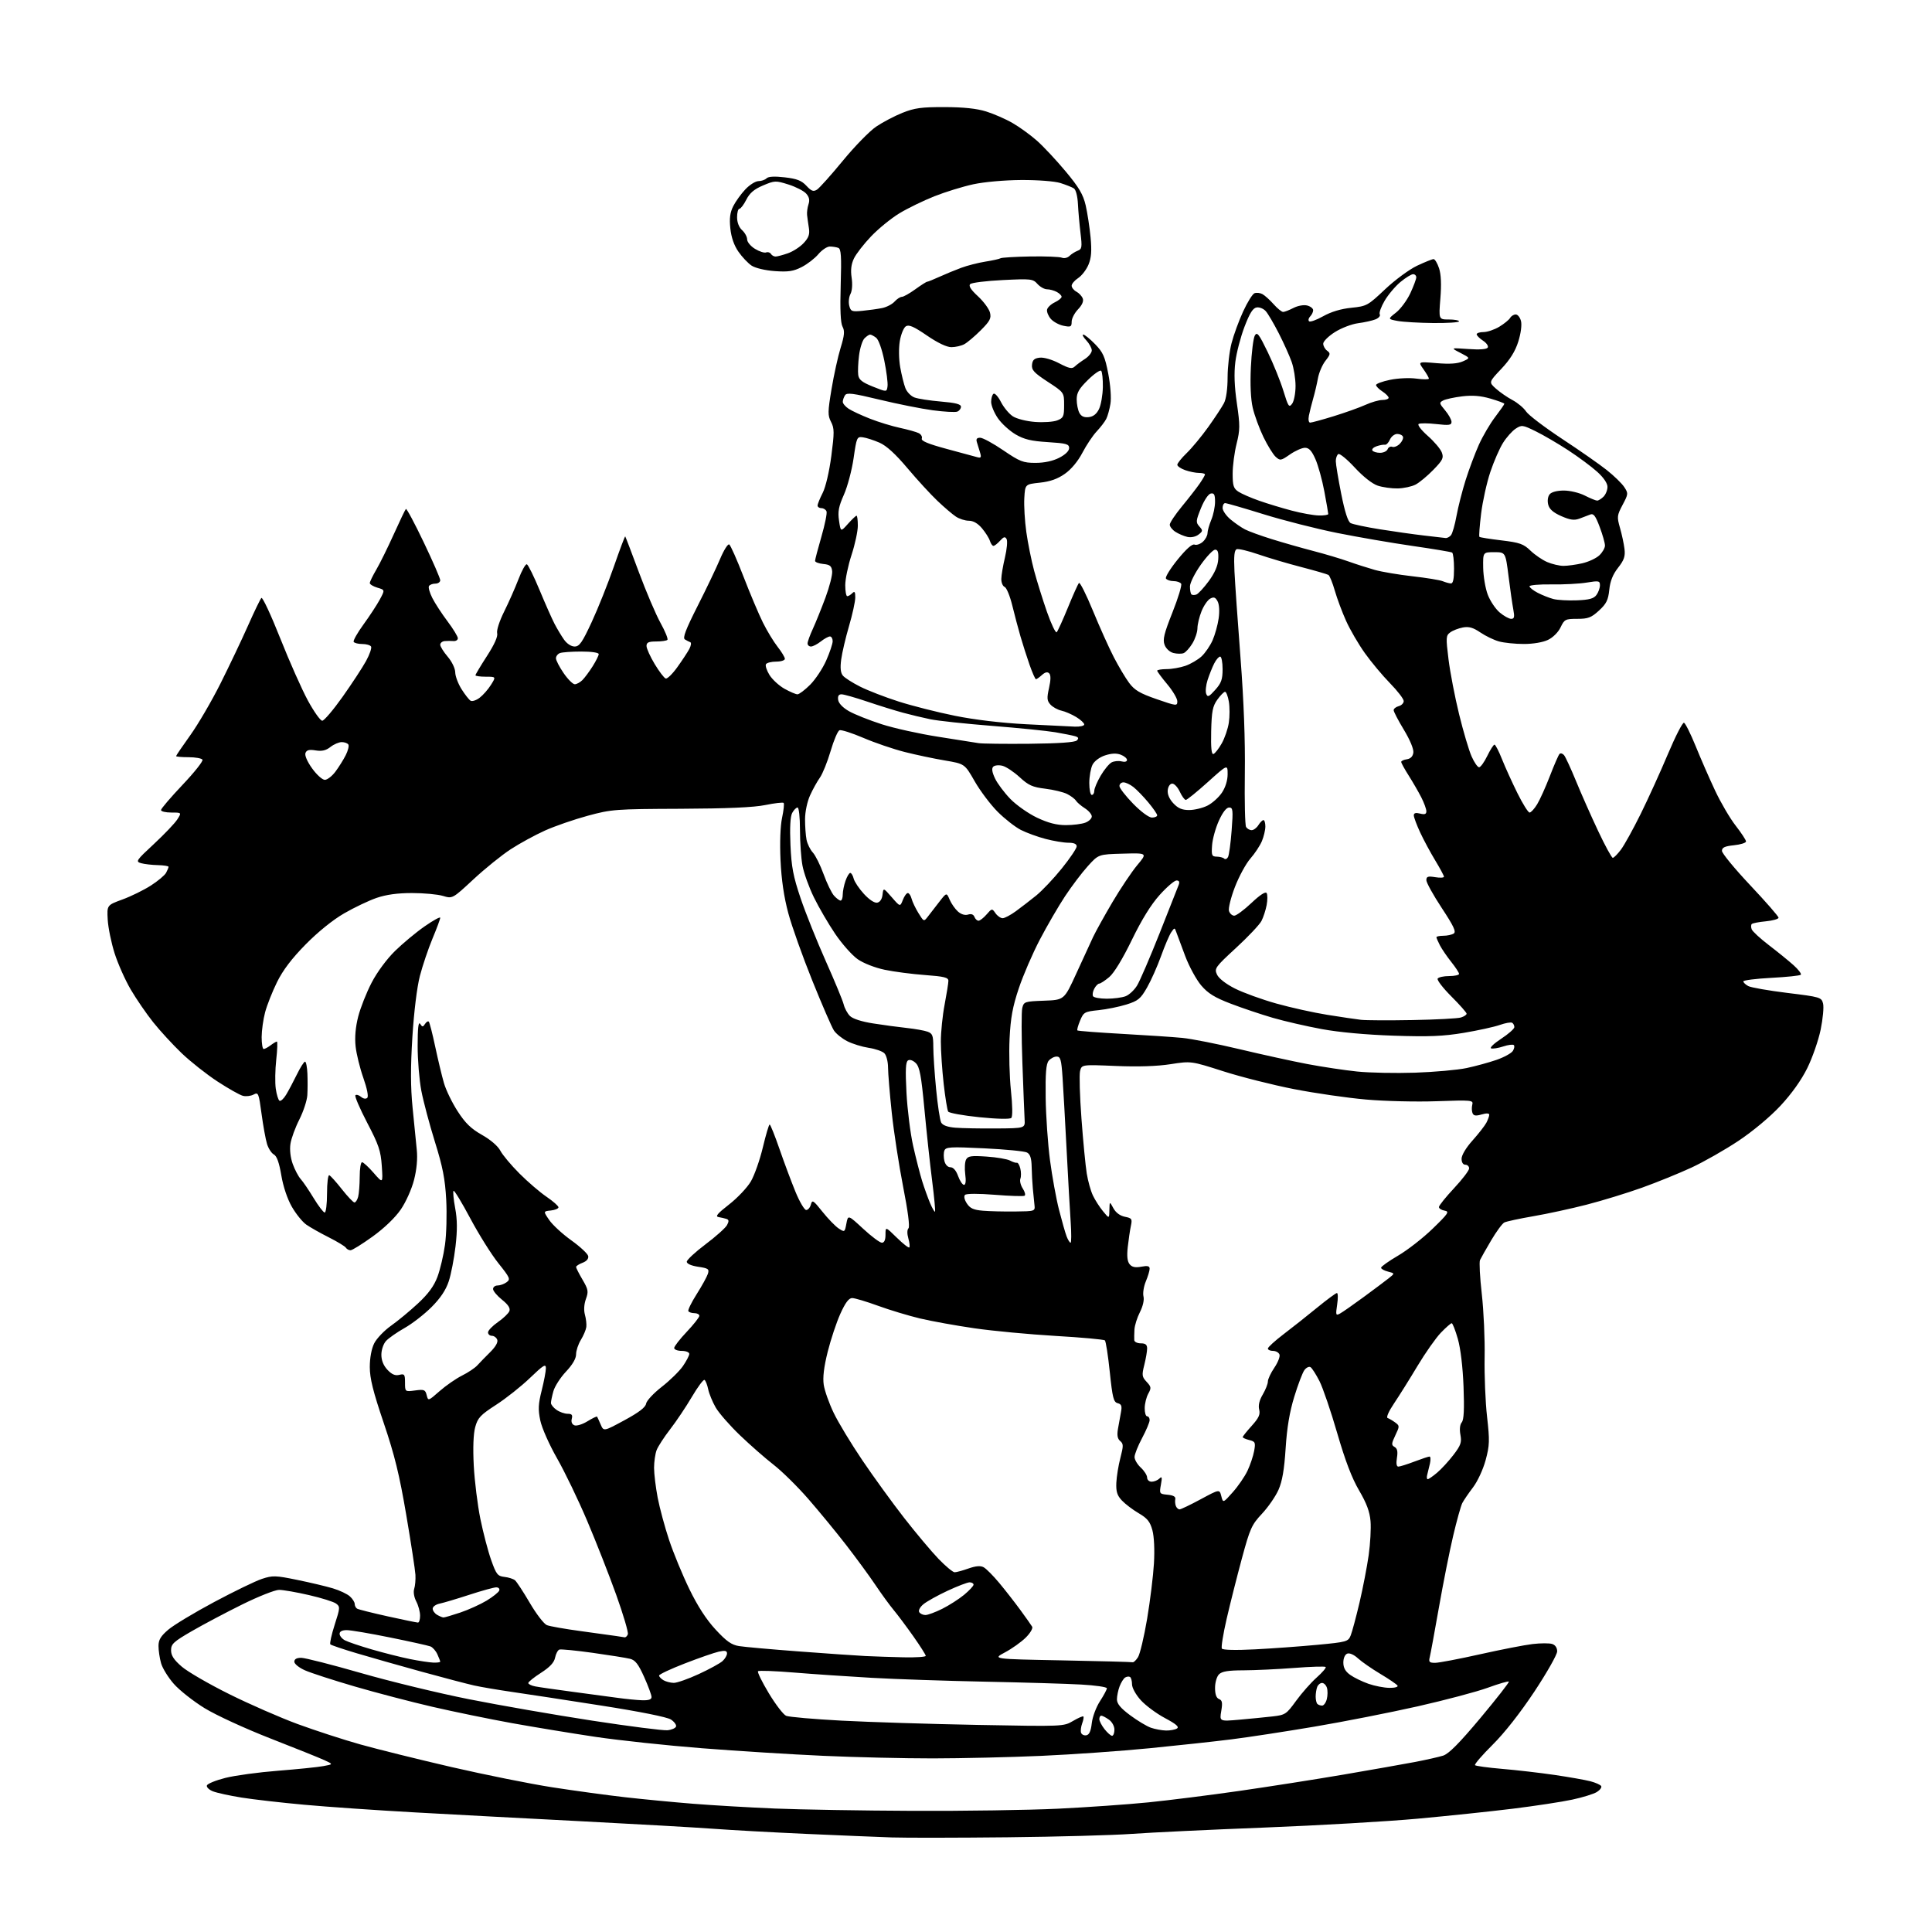<?xml version="1.0" encoding="UTF-8" standalone="no"?>
<svg 
  version="1.1" 
  xmlns="http://www.w3.org/2000/svg" 
  xmlns:xlink="http://www.w3.org/1999/xlink" 
  xmlns:svg="http://www.w3.org/2000/svg"
  xmlns:rdf="http://www.w3.org/1999/02/22-rdf-syntax-ns#"
  xmlns:cc="http://creativecommons.org/ns#"
  xmlns:dc="http://purl.org/dc/elements/1.1/"
  viewBox="0 0 768 768"
  width="768"
  height="768"
>
<style>svg {background-color: white; }</style>"
<path stroke="none" fill="black" fill-rule="evenodd" d="M400.50,730.35C380.70,730.56 360.00,730.59 354.50,730.41C349.00,730.22 333.70,729.59 320.50,729.00C307.30,728.41 290.65,727.49 283.50,726.96C276.35,726.44 252.95,725.10 231.50,724.00C210.05,722.90 180.12,721.31 165.00,720.46C149.88,719.62 130.07,718.25 121.00,717.42C111.92,716.60 100.67,715.31 96.00,714.56C91.33,713.81 86.23,712.70 84.67,712.09C83.11,711.48 82.02,710.43 82.24,709.74C82.46,709.06 85.76,707.71 89.57,706.75C93.38,705.78 102.80,704.50 110.50,703.90C118.20,703.29 126.30,702.47 128.50,702.06C132.50,701.33 132.50,701.33 129.00,699.71C127.08,698.82 117.38,694.92 107.46,691.05C97.36,687.10 85.84,681.80 81.29,679.00C76.83,676.25 71.34,671.92 69.10,669.37C66.86,666.83 64.57,663.12 64.02,661.12C63.46,659.13 63.01,656.07 63.01,654.33C63.00,651.88 63.88,650.40 66.89,647.83C69.03,646.00 77.24,641.05 85.14,636.83C93.04,632.61 101.58,628.47 104.13,627.63C108.38,626.23 109.51,626.26 118.13,628.03C123.28,629.08 129.68,630.60 132.34,631.40C135.01,632.20 138.05,633.64 139.09,634.59C140.14,635.53 141.00,636.89 141.00,637.60C141.00,638.30 141.42,639.14 141.94,639.46C142.45,639.78 147.92,641.15 154.09,642.52C160.26,643.88 165.68,645.00 166.15,645.00C166.62,645.00 167.00,643.76 166.99,642.25C166.99,640.74 166.31,638.19 165.47,636.60C164.59,634.91 164.25,632.82 164.65,631.60C165.03,630.44 165.25,627.92 165.14,626.00C165.03,624.08 163.39,613.36 161.49,602.20C158.77,586.19 156.87,578.45 152.52,565.60C148.29,553.11 147.00,547.92 147.00,543.40C147.00,539.79 147.68,536.14 148.75,534.00C149.71,532.08 152.72,528.93 155.44,527.00C158.16,525.08 162.99,521.08 166.17,518.12C170.28,514.29 172.52,511.24 173.90,507.54C174.97,504.67 176.32,498.95 176.89,494.83C177.47,490.70 177.68,482.63 177.38,476.91C176.93,468.67 176.00,463.87 172.89,453.91C170.73,446.98 168.30,437.83 167.48,433.57C166.67,429.31 166.01,421.25 166.02,415.66C166.03,408.64 166.33,405.96 167.02,407.00C167.88,408.32 168.12,408.32 168.95,407.03C169.47,406.22 170.14,405.81 170.45,406.12C170.76,406.42 171.91,410.91 173.01,416.09C174.11,421.26 175.67,427.77 176.48,430.55C177.28,433.32 179.73,438.37 181.93,441.76C184.97,446.48 187.26,448.69 191.61,451.15C195.02,453.07 197.94,455.59 198.90,457.43C199.78,459.12 203.20,463.20 206.50,466.50C209.80,469.81 214.64,473.96 217.25,475.73C219.86,477.51 222.00,479.39 222.00,479.92C222.00,480.44 220.64,481.01 218.97,481.19C215.94,481.50 215.94,481.50 218.34,485.00C219.66,486.93 223.61,490.56 227.12,493.07C230.63,495.58 233.64,498.39 233.82,499.31C234.03,500.37 233.19,501.36 231.57,501.97C230.16,502.51 229.00,503.26 229.00,503.64C229.00,504.02 230.15,506.29 231.56,508.69C233.84,512.59 233.99,513.40 232.91,516.37C232.17,518.43 232.02,520.81 232.51,522.60C232.96,524.19 233.21,526.40 233.07,527.50C232.93,528.60 231.96,530.90 230.91,532.62C229.86,534.33 229.00,536.92 229.00,538.37C229.00,540.06 227.58,542.50 224.98,545.25C222.78,547.59 220.53,551.08 219.99,553.00C219.45,554.92 219.01,557.04 219.01,557.69C219.00,558.35 220.00,559.59 221.22,560.44C222.44,561.30 224.43,562.00 225.63,562.00C227.32,562.00 227.69,562.45 227.29,563.99C226.97,565.24 227.36,566.20 228.36,566.59C229.23,566.92 231.56,566.20 233.53,564.98C235.50,563.77 237.22,562.94 237.35,563.14C237.48,563.34 238.13,564.75 238.78,566.27C239.97,569.04 239.97,569.04 248.24,564.56C253.99,561.44 256.60,559.44 256.83,557.98C257.01,556.82 259.80,553.83 263.02,551.32C266.25,548.81 270.04,545.10 271.45,543.08C272.85,541.05 274.00,538.85 274.00,538.20C274.00,537.53 272.66,537.00 271.00,537.00C269.35,537.00 268.00,536.48 268.00,535.85C268.00,535.21 270.25,532.31 273.00,529.41C275.75,526.50 278.00,523.64 278.00,523.06C278.00,522.48 277.13,522.00 276.06,522.00C274.99,522.00 273.90,521.65 273.63,521.21C273.37,520.78 274.85,517.74 276.93,514.46C279.01,511.18 281.02,507.54 281.39,506.37C281.99,504.46 281.58,504.16 277.53,503.56C274.79,503.15 273.00,502.36 273.00,501.56C273.00,500.84 276.36,497.71 280.46,494.63C284.57,491.54 288.41,488.10 289.01,486.99C289.82,485.46 289.77,484.87 288.79,484.54C288.08,484.31 286.66,483.98 285.63,483.81C284.21,483.57 285.22,482.37 289.80,478.81C293.12,476.23 297.02,472.11 298.47,469.65C299.91,467.18 302.06,461.08 303.25,456.08C304.44,451.09 305.65,447.00 305.95,447.00C306.25,447.01 308.01,451.40 309.86,456.75C311.71,462.11 314.57,469.76 316.21,473.75C317.85,477.74 319.77,481.00 320.48,481.00C321.19,481.00 322.02,480.02 322.34,478.81C322.86,476.83 323.28,477.09 326.94,481.69C329.16,484.47 332.06,487.46 333.38,488.33C335.75,489.88 335.81,489.85 336.45,486.40C337.11,482.89 337.11,482.89 343.11,488.44C346.41,491.50 349.76,494.00 350.56,494.00C351.51,494.00 352.00,492.92 352.00,490.79C352.00,487.58 352.00,487.58 356.48,491.98C358.94,494.40 361.18,496.15 361.46,495.87C361.74,495.59 361.57,493.98 361.08,492.28C360.55,490.42 360.57,488.83 361.14,488.26C361.72,487.68 360.92,481.45 359.01,471.74C357.33,463.16 355.30,449.93 354.49,442.32C353.68,434.72 353.02,426.62 353.01,424.32C353.00,422.02 352.35,419.49 351.55,418.69C350.75,417.89 347.95,416.92 345.32,416.53C342.70,416.13 338.86,414.95 336.79,413.89C334.72,412.84 332.34,410.92 331.49,409.62C330.64,408.33 326.79,399.45 322.93,389.88C319.07,380.32 314.76,368.23 313.36,363.00C311.64,356.60 310.63,349.74 310.27,341.96C309.95,334.94 310.19,328.33 310.89,325.07C311.52,322.12 311.80,319.47 311.51,319.17C311.21,318.88 307.94,319.26 304.24,320.01C299.61,320.96 289.06,321.42 270.50,321.50C244.56,321.60 243.11,321.71 233.65,324.27C228.23,325.74 220.58,328.38 216.65,330.15C212.72,331.92 206.57,335.27 203.00,337.60C199.43,339.93 192.76,345.31 188.19,349.56C179.88,357.28 179.88,357.28 176.08,356.14C173.98,355.51 168.45,355.00 163.79,355.00C158.02,355.00 153.52,355.62 149.70,356.93C146.61,357.99 140.80,360.76 136.79,363.08C132.32,365.66 126.40,370.44 121.49,375.43C115.96,381.05 112.45,385.68 110.12,390.41C108.27,394.17 106.14,399.55 105.39,402.37C104.64,405.19 104.02,409.64 104.01,412.25C104.01,414.86 104.36,417.00 104.81,417.00C105.25,417.00 106.49,416.34 107.56,415.53C108.63,414.72 109.75,414.05 110.06,414.03C110.37,414.01 110.26,417.26 109.81,421.25C109.37,425.24 109.29,430.42 109.62,432.76C109.96,435.11 110.62,437.27 111.10,437.56C111.58,437.86 112.76,436.79 113.73,435.18C114.71,433.57 116.62,429.96 118.00,427.15C119.38,424.33 120.84,422.02 121.25,422.02C121.66,422.01 122.09,424.14 122.20,426.75C122.31,429.36 122.30,433.22 122.17,435.33C122.05,437.44 120.62,441.79 119.00,445.01C117.37,448.22 115.78,452.57 115.46,454.67C115.10,457.00 115.45,460.14 116.36,462.68C117.19,464.98 118.61,467.68 119.52,468.68C120.44,469.68 122.75,473.09 124.67,476.25C126.59,479.41 128.57,482.00 129.08,482.00C129.58,482.00 130.00,478.59 130.00,474.42C130.00,470.25 130.40,466.98 130.89,467.17C131.38,467.35 133.64,469.86 135.91,472.75C138.19,475.64 140.43,478.00 140.91,478.00C141.38,478.00 142.04,476.99 142.37,475.75C142.70,474.51 142.98,470.91 142.99,467.75C142.99,464.59 143.41,462.00 143.92,462.00C144.43,462.00 146.51,463.91 148.54,466.25C152.24,470.50 152.24,470.50 151.77,463.50C151.36,457.47 150.56,455.09 145.95,446.28C143.02,440.65 140.91,435.75 141.28,435.38C141.65,435.02 142.66,435.30 143.52,436.02C144.46,436.80 145.45,436.95 146.00,436.40C146.54,435.86 145.92,432.71 144.44,428.50C143.08,424.65 141.69,419.02 141.36,415.98C140.97,412.34 141.32,408.32 142.39,404.11C143.29,400.61 145.69,394.54 147.73,390.62C149.91,386.43 153.74,381.24 157.05,378.00C160.14,374.98 165.44,370.57 168.83,368.22C172.22,365.86 175.00,364.33 175.00,364.83C175.00,365.32 173.62,369.05 171.92,373.11C170.23,377.18 167.98,383.85 166.91,387.95C165.76,392.39 164.56,402.17 163.93,412.18C163.18,424.25 163.20,432.13 164.00,440.23C164.61,446.43 165.36,453.98 165.67,457.02C166.04,460.59 165.66,464.82 164.59,469.02C163.66,472.68 161.37,477.80 159.32,480.79C157.10,484.03 152.76,488.20 148.13,491.54C143.97,494.54 140.01,497.00 139.34,497.00C138.67,497.00 137.83,496.54 137.49,495.98C137.14,495.42 134.07,493.56 130.68,491.85C127.28,490.14 123.25,487.86 121.72,486.78C120.19,485.70 117.61,482.50 115.99,479.66C114.21,476.55 112.56,471.61 111.82,467.18C110.98,462.19 110.04,459.55 108.87,458.93C107.93,458.43 106.71,456.55 106.15,454.76C105.60,452.97 104.62,447.57 103.97,442.77C102.86,434.51 102.69,434.09 100.81,435.10C99.71,435.69 97.80,435.92 96.57,435.61C95.33,435.30 90.78,432.73 86.46,429.91C82.13,427.08 75.71,422.01 72.19,418.64C68.67,415.26 63.58,409.73 60.89,406.35C58.19,402.97 54.18,397.12 51.97,393.35C49.76,389.58 46.87,383.09 45.55,378.93C44.23,374.76 43.00,368.76 42.82,365.59C42.50,359.82 42.50,359.82 48.67,357.56C52.07,356.32 57.14,353.83 59.95,352.03C62.76,350.23 65.50,347.94 66.03,346.94C66.56,345.95 67.00,344.88 67.00,344.57C67.00,344.25 65.09,343.96 62.75,343.90C60.41,343.85 57.42,343.50 56.09,343.13C53.82,342.49 54.11,342.06 61.20,335.48C65.33,331.64 69.50,327.26 70.47,325.75C72.23,323.00 72.23,323.00 68.12,323.00C65.85,323.00 64.00,322.56 64.00,322.01C64.00,321.47 67.85,316.97 72.55,312.00C77.26,307.04 80.83,302.53 80.49,301.99C80.16,301.45 77.66,301.00 74.94,301.00C72.22,301.00 70.00,300.80 70.00,300.56C70.00,300.32 72.53,296.61 75.61,292.31C78.70,288.01 84.11,278.75 87.64,271.72C91.16,264.69 96.09,254.34 98.58,248.72C101.07,243.10 103.47,238.14 103.91,237.69C104.35,237.25 107.72,244.45 111.38,253.69C115.05,262.94 120.01,274.10 122.40,278.50C124.80,282.90 127.36,286.50 128.10,286.50C128.84,286.50 132.47,282.23 136.18,277.00C139.88,271.77 144.09,265.36 145.52,262.75C146.95,260.14 147.84,257.55 147.50,257.00C147.16,256.45 145.59,256.00 144.00,256.00C142.41,256.00 140.88,255.62 140.59,255.15C140.31,254.69 142.06,251.57 144.50,248.22C146.93,244.88 149.85,240.42 150.98,238.32C153.04,234.50 153.04,234.50 150.02,233.61C148.36,233.11 147.00,232.29 147.00,231.78C147.00,231.27 148.17,228.85 149.61,226.40C151.04,223.96 154.15,217.65 156.52,212.40C158.89,207.14 161.06,202.61 161.35,202.32C161.63,202.03 164.82,207.99 168.43,215.55C172.05,223.11 175.00,229.91 175.00,230.65C175.00,231.39 174.13,232.00 173.06,232.00C171.99,232.00 170.85,232.43 170.52,232.97C170.19,233.50 170.80,235.64 171.87,237.74C172.93,239.83 175.65,244.00 177.90,246.99C180.16,249.99 182.00,253.02 182.00,253.71C182.00,254.41 181.21,254.91 180.25,254.83C179.29,254.75 177.71,254.75 176.75,254.84C175.79,254.93 175.00,255.58 175.00,256.29C175.00,257.00 176.33,259.13 177.96,261.04C179.64,263.01 180.94,265.69 180.96,267.27C180.98,268.79 182.11,271.79 183.46,273.94C184.81,276.08 186.43,278.15 187.06,278.54C187.69,278.92 189.31,278.40 190.66,277.37C192.02,276.34 194.04,274.04 195.16,272.25C197.20,269.00 197.20,269.00 193.10,269.00C190.84,269.00 189.00,268.74 189.00,268.43C189.00,268.11 191.06,264.67 193.58,260.77C196.55,256.18 197.97,253.00 197.63,251.71C197.34,250.57 198.52,246.91 200.41,243.11C202.22,239.48 204.78,233.69 206.10,230.25C207.41,226.81 208.91,224.14 209.43,224.31C209.94,224.48 212.22,229.09 214.49,234.56C216.76,240.03 219.44,246.07 220.45,248.00C221.45,249.93 223.14,252.74 224.20,254.25C225.35,255.88 227.06,257.00 228.42,257.00C230.33,257.00 231.44,255.41 235.22,247.25C237.71,241.89 241.67,231.98 244.02,225.23C246.37,218.48 248.40,213.08 248.54,213.23C248.67,213.38 251.12,219.80 253.98,227.50C256.84,235.20 260.70,244.25 262.56,247.61C264.42,250.97 265.66,254.01 265.30,254.36C264.95,254.71 262.94,255.00 260.83,255.00C257.81,255.00 257.00,255.38 257.00,256.79C257.00,257.78 258.46,261.01 260.25,263.98C262.04,266.94 264.01,269.53 264.63,269.72C265.25,269.92 267.32,267.90 269.24,265.22C271.16,262.55 273.31,259.29 274.01,257.98C274.71,256.67 274.88,255.45 274.39,255.28C273.90,255.11 272.93,254.61 272.24,254.17C271.31,253.58 272.61,250.18 277.29,240.94C280.76,234.10 284.80,225.65 286.26,222.17C287.73,218.68 289.35,216.10 289.88,216.43C290.41,216.75 292.97,222.53 295.57,229.26C298.17,235.99 301.64,244.20 303.28,247.50C304.92,250.80 307.55,255.14 309.13,257.14C310.71,259.15 312.00,261.29 312.00,261.89C312.00,262.50 310.45,263.00 308.56,263.00C306.67,263.00 304.83,263.46 304.49,264.02C304.14,264.58 304.77,266.51 305.88,268.31C306.99,270.10 309.67,272.57 311.84,273.79C314.00,275.00 316.33,276.00 317.00,276.00C317.68,276.00 319.95,274.28 322.05,272.19C324.14,270.09 327.02,265.76 328.43,262.56C329.84,259.37 331.00,255.91 331.00,254.88C331.00,253.84 330.51,253.00 329.91,253.00C329.31,253.00 327.67,253.90 326.27,255.00C324.87,256.10 323.12,257.00 322.37,257.00C321.61,257.00 321.01,256.44 321.02,255.75C321.03,255.06 321.97,252.47 323.11,250.00C324.25,247.53 326.51,241.92 328.14,237.55C329.76,233.18 330.96,228.46 330.80,227.05C330.56,224.98 329.89,224.44 327.25,224.19C325.46,224.01 324.00,223.46 324.00,222.95C324.00,222.44 325.14,218.11 326.53,213.31C327.92,208.51 328.83,204.00 328.56,203.29C328.29,202.58 327.37,202.00 326.53,202.00C325.69,202.00 325.00,201.53 325.00,200.96C325.00,200.39 325.91,198.13 327.03,195.94C328.21,193.62 329.64,187.52 330.46,181.30C331.69,171.91 331.68,170.28 330.36,167.72C329.01,165.12 329.03,163.76 330.55,154.66C331.48,149.07 333.10,141.69 334.16,138.26C335.69,133.28 335.84,131.57 334.92,129.85C334.13,128.37 333.90,123.08 334.19,113.37C334.54,101.78 334.35,98.97 333.23,98.53C332.46,98.24 330.94,98.00 329.85,98.00C328.76,98.00 326.72,99.37 325.31,101.04C323.90,102.72 320.92,105.02 318.68,106.16C315.38,107.85 313.35,108.15 307.99,107.77C304.19,107.50 300.28,106.57 298.79,105.60C297.37,104.67 295.01,102.18 293.54,100.06C291.79,97.54 290.69,94.35 290.32,90.79C289.90,86.76 290.20,84.48 291.49,81.93C292.44,80.05 294.61,77.04 296.31,75.25C298.00,73.46 300.34,72.00 301.50,72.00C302.65,72.00 304.10,71.50 304.71,70.89C305.44,70.16 307.89,70.02 311.97,70.50C316.78,71.05 318.64,71.78 320.56,73.85C322.54,75.98 323.34,76.28 324.75,75.39C325.71,74.79 330.34,69.62 335.04,63.90C339.74,58.18 345.71,52.07 348.31,50.32C350.90,48.57 355.61,46.10 358.76,44.84C363.55,42.92 366.31,42.55 375.50,42.57C382.99,42.59 388.25,43.14 392.00,44.31C395.02,45.25 399.75,47.31 402.50,48.90C405.25,50.48 409.61,53.64 412.19,55.92C414.77,58.20 419.90,63.69 423.59,68.11C428.90,74.47 430.56,77.29 431.57,81.61C432.26,84.61 433.14,90.34 433.52,94.33C434.03,99.80 433.82,102.49 432.68,105.22C431.85,107.21 430.00,109.61 428.58,110.54C427.16,111.47 426.00,112.84 426.00,113.58C426.00,114.32 426.85,115.38 427.88,115.94C428.92,116.49 430.06,117.71 430.41,118.64C430.83,119.72 430.16,121.27 428.53,122.97C427.14,124.42 426.00,126.63 426.00,127.88C426.00,129.92 425.66,130.09 422.75,129.50C420.96,129.14 418.69,127.90 417.71,126.76C416.72,125.61 416.05,123.96 416.22,123.09C416.39,122.23 417.76,120.92 419.26,120.20C420.77,119.48 422.00,118.48 422.00,117.98C422.00,117.48 421.13,116.60 420.07,116.04C419.00,115.47 417.27,115.00 416.22,115.00C415.17,115.00 413.45,114.04 412.40,112.87C410.60,110.86 409.87,110.77 398.59,111.33C392.04,111.65 386.22,112.38 385.66,112.94C384.96,113.64 385.93,115.17 388.74,117.76C391.00,119.85 393.15,122.77 393.53,124.25C394.10,126.54 393.54,127.62 389.85,131.31C387.45,133.71 384.51,136.19 383.31,136.83C382.11,137.48 379.80,138.00 378.18,138.00C376.31,138.00 372.75,136.30 368.45,133.36C363.26,129.80 361.30,128.95 360.09,129.71C359.22,130.26 358.14,132.91 357.69,135.60C357.22,138.42 357.29,142.81 357.85,145.99C358.39,149.02 359.31,152.75 359.90,154.27C360.48,155.79 362.10,157.47 363.49,157.99C364.87,158.52 369.61,159.25 374.00,159.62C379.84,160.11 382.00,160.66 382.00,161.68C382.00,162.44 381.33,163.32 380.52,163.63C379.70,163.94 375.31,163.70 370.77,163.09C366.22,162.48 356.71,160.58 349.63,158.87C339.01,156.30 336.61,156.00 335.90,157.13C335.42,157.88 335.02,159.05 335.02,159.73C335.01,160.40 336.06,161.65 337.35,162.49C338.64,163.34 342.47,165.12 345.86,166.45C349.25,167.78 354.61,169.42 357.77,170.09C360.92,170.77 364.27,171.71 365.21,172.18C366.15,172.65 366.70,173.62 366.43,174.33C366.07,175.26 368.93,176.45 376.21,178.42C381.87,179.95 387.35,181.44 388.40,181.72C389.99,182.15 390.18,181.85 389.58,179.86C389.19,178.56 388.62,176.71 388.32,175.75C387.93,174.51 388.31,174.00 389.63,174.01C390.66,174.01 394.80,176.26 398.83,179.01C405.41,183.49 406.71,184.00 411.62,184.00C415.12,184.00 418.50,183.28 421.04,181.98C423.49,180.73 425.00,179.26 425.00,178.12C425.00,176.52 423.89,176.21 416.53,175.75C409.89,175.34 407.12,174.67 403.71,172.68C401.32,171.27 398.15,168.39 396.68,166.26C395.21,164.13 394.00,161.21 394.00,159.76C394.00,158.30 394.43,156.85 394.96,156.52C395.49,156.20 396.81,157.68 397.90,159.81C398.99,161.95 401.11,164.50 402.60,165.48C404.13,166.48 407.98,167.46 411.41,167.72C414.76,167.98 418.74,167.71 420.25,167.12C422.74,166.15 423.00,165.58 423.00,161.03C423.00,156.01 423.00,156.01 416.49,151.76C411.05,148.20 410.02,147.09 410.24,145.00C410.44,143.08 411.15,142.43 413.31,142.18C414.94,141.99 418.19,142.93 421.01,144.41C424.93,146.46 426.15,146.72 427.20,145.72C427.91,145.03 429.74,143.68 431.25,142.71C432.76,141.75 434.00,140.21 434.00,139.29C434.00,138.38 433.02,136.59 431.83,135.31C430.63,134.04 430.09,133.00 430.62,133.00C431.16,133.00 433.27,134.71 435.31,136.80C438.48,140.06 439.24,141.76 440.55,148.55C441.43,153.14 441.80,158.19 441.42,160.50C441.06,162.70 440.32,165.40 439.76,166.50C439.21,167.60 437.49,169.85 435.94,171.50C434.39,173.15 431.84,176.97 430.27,179.98C428.50,183.37 425.84,186.57 423.30,188.35C420.40,190.39 417.47,191.43 413.35,191.87C407.50,192.50 407.50,192.50 407.18,198.00C407.00,201.03 407.36,207.10 407.98,211.50C408.60,215.90 410.00,222.85 411.10,226.94C412.20,231.03 414.49,238.37 416.19,243.25C417.90,248.12 419.64,251.75 420.06,251.31C420.49,250.86 422.49,246.45 424.52,241.50C426.54,236.55 428.51,232.16 428.90,231.75C429.29,231.33 431.78,236.28 434.44,242.75C437.10,249.21 440.83,257.52 442.74,261.21C444.65,264.90 447.40,269.53 448.87,271.49C451.02,274.37 453.15,275.63 459.77,277.92C467.71,280.67 468.00,280.70 468.00,278.77C468.00,277.68 466.20,274.63 464.00,272.00C461.80,269.37 460.00,266.95 460.00,266.61C460.00,266.28 461.69,265.99 463.75,265.98C465.81,265.98 469.18,265.38 471.24,264.67C473.30,263.95 476.17,262.27 477.63,260.93C479.08,259.59 481.06,256.70 482.03,254.50C482.99,252.30 484.08,248.38 484.44,245.79C484.84,242.96 484.67,240.26 484.01,239.03C483.15,237.42 482.52,237.19 481.08,237.96C480.07,238.50 478.51,240.76 477.62,242.99C476.73,245.22 476.00,248.27 476.00,249.77C475.99,251.27 475.09,253.98 473.99,255.78C472.89,257.59 471.32,259.33 470.49,259.64C469.67,259.96 467.86,259.93 466.46,259.58C465.01,259.21 463.51,257.85 462.95,256.36C462.14,254.25 462.71,251.90 466.07,243.44C468.33,237.75 469.89,232.62 469.53,232.05C469.17,231.47 467.81,231.00 466.50,231.00C465.19,231.00 463.83,230.54 463.48,229.97C463.13,229.41 465.22,226.02 468.12,222.44C471.54,218.23 473.91,216.13 474.84,216.49C475.64,216.80 477.12,216.29 478.14,215.37C479.17,214.45 480.00,212.91 480.00,211.97C480.00,211.02 480.68,208.63 481.50,206.65C482.33,204.68 483.00,201.44 483.00,199.46C483.00,196.61 482.64,195.92 481.31,196.18C480.34,196.37 478.68,198.84 477.40,202.00C475.37,207.03 475.31,207.65 476.76,209.27C478.21,210.88 478.18,211.16 476.42,212.51C475.29,213.38 473.47,213.76 472.00,213.43C470.62,213.12 468.49,212.21 467.25,211.41C466.01,210.61 465.00,209.33 465.00,208.56C465.00,207.80 467.17,204.55 469.81,201.34C472.46,198.13 475.61,194.08 476.81,192.35C478.02,190.61 479.00,188.92 479.00,188.60C479.00,188.27 477.94,188.00 476.65,188.00C475.36,188.00 472.88,187.51 471.15,186.90C469.42,186.30 468.00,185.33 468.00,184.75C468.00,184.17 469.69,182.07 471.75,180.08C473.81,178.09 477.66,173.44 480.31,169.74C482.95,166.04 485.76,161.77 486.55,160.26C487.43,158.57 487.99,154.56 487.99,149.96C488.00,145.81 488.70,139.74 489.55,136.46C490.39,133.18 492.47,127.49 494.17,123.81C495.86,120.13 497.89,116.87 498.69,116.56C499.49,116.26 500.90,116.41 501.82,116.91C502.75,117.40 504.74,119.20 506.26,120.90C507.77,122.61 509.48,124.00 510.06,124.00C510.63,124.00 512.48,123.29 514.16,122.42C515.90,121.52 518.24,121.10 519.61,121.44C520.92,121.77 522.00,122.61 522.00,123.32C522.00,124.02 521.47,125.13 520.82,125.78C520.17,126.43 519.97,127.30 520.37,127.71C520.78,128.11 523.29,127.22 525.96,125.72C529.11,123.95 533.04,122.76 537.16,122.35C543.30,121.72 543.72,121.49 550.60,114.99C554.51,111.30 560.22,107.09 563.29,105.64C566.36,104.19 569.32,103.00 569.86,103.00C570.40,103.00 571.39,104.64 572.05,106.65C572.85,109.08 573.03,113.08 572.57,118.65C571.90,127.00 571.90,127.00 575.95,127.00C578.18,127.00 580.00,127.34 580.00,127.75C580.00,128.16 575.38,128.46 569.74,128.41C564.09,128.35 557.71,127.98 555.55,127.58C551.63,126.84 551.63,126.84 554.94,124.25C556.76,122.83 559.31,119.37 560.62,116.58C561.92,113.79 562.98,110.94 562.99,110.25C563.00,109.56 562.43,109.00 561.73,109.00C561.03,109.00 558.78,110.38 556.73,112.07C554.68,113.76 551.84,117.13 550.42,119.54C549.00,121.96 548.13,124.40 548.48,124.97C548.83,125.53 548.07,126.42 546.81,126.94C545.54,127.45 542.42,128.15 539.88,128.48C537.34,128.81 533.18,130.40 530.63,132.02C528.08,133.63 526.00,135.70 526.00,136.62C526.00,137.53 526.70,138.79 527.56,139.42C528.96,140.44 528.88,140.88 526.89,143.42C525.65,144.99 524.31,148.12 523.90,150.39C523.49,152.65 522.63,156.30 521.99,158.50C521.36,160.70 520.60,163.74 520.30,165.25C520.00,166.84 520.22,168.00 520.82,168.00C521.40,168.00 525.62,166.85 530.19,165.44C534.76,164.03 540.42,162.01 542.78,160.94C545.13,159.87 548.17,159.00 549.53,159.00C550.89,159.00 552.00,158.60 552.00,158.12C552.00,157.63 550.88,156.49 549.50,155.59C548.12,154.69 547.00,153.55 547.00,153.05C547.00,152.55 549.50,151.62 552.57,150.99C555.69,150.34 560.30,150.13 563.07,150.51C565.78,150.88 568.00,150.88 568.00,150.50C568.00,150.12 567.03,148.44 565.84,146.77C563.67,143.73 563.67,143.73 571.09,144.36C576.26,144.79 579.40,144.58 581.50,143.65C584.50,142.33 584.50,142.33 580.54,140.28C576.57,138.24 576.57,138.24 583.65,138.74C588.17,139.07 590.97,138.86 591.40,138.17C591.76,137.57 590.92,136.34 589.53,135.43C588.14,134.52 587.00,133.37 587.00,132.88C587.00,132.40 588.24,132.00 589.75,132.00C591.26,131.99 594.08,131.04 596.00,129.88C597.92,128.71 599.86,127.14 600.30,126.38C600.74,125.62 601.74,125.00 602.53,125.00C603.32,125.00 604.26,126.18 604.62,127.63C605.01,129.17 604.56,132.56 603.54,135.80C602.32,139.67 600.28,142.93 596.79,146.63C591.79,151.92 591.79,151.92 594.64,154.48C596.22,155.90 599.18,157.95 601.24,159.04C603.29,160.13 605.72,162.17 606.64,163.57C607.56,164.97 613.98,169.85 620.90,174.42C627.83,178.98 635.86,184.58 638.73,186.87C641.61,189.15 644.73,192.19 645.67,193.62C647.31,196.12 647.28,196.41 645.00,200.70C642.78,204.89 642.72,205.47 643.97,209.84C644.71,212.40 645.51,216.16 645.76,218.19C646.11,221.16 645.62,222.61 643.21,225.69C641.12,228.35 640.07,231.00 639.71,234.47C639.29,238.55 638.56,240.01 635.61,242.72C632.56,245.52 631.29,246.00 627.00,246.00C622.27,246.00 621.87,246.20 620.36,249.37C619.42,251.34 617.32,253.43 615.34,254.37C613.32,255.34 609.40,256.00 605.72,255.99C602.30,255.99 597.87,255.53 595.87,254.98C593.87,254.43 590.54,252.82 588.46,251.41C585.58,249.46 583.91,248.98 581.51,249.43C579.77,249.76 577.51,250.63 576.50,251.38C574.77,252.64 574.73,253.38 575.81,262.12C576.45,267.28 578.34,277.09 580.01,283.91C581.68,290.74 583.91,298.28 584.97,300.66C586.02,303.05 587.37,305.00 587.96,305.00C588.54,305.00 590.01,302.98 591.21,300.50C592.41,298.03 593.71,296.00 594.08,296.00C594.46,296.00 595.80,298.59 597.05,301.75C598.31,304.91 601.07,310.99 603.18,315.25C605.29,319.51 607.47,323.00 608.03,323.00C608.58,323.00 609.93,321.54 611.02,319.75C612.12,317.96 614.40,312.90 616.10,308.50C617.79,304.10 619.51,300.14 619.93,299.71C620.35,299.27 621.16,299.50 621.75,300.21C622.33,300.92 624.47,305.55 626.50,310.50C628.52,315.45 632.46,324.34 635.25,330.25C638.03,336.16 640.67,341.00 641.11,341.00C641.54,341.00 643.00,339.54 644.34,337.75C645.69,335.96 649.23,329.55 652.22,323.50C655.21,317.45 660.07,306.76 663.03,299.73C665.99,292.71 668.86,287.12 669.41,287.30C669.96,287.49 672.04,291.66 674.04,296.57C676.03,301.48 679.50,309.43 681.76,314.23C684.01,319.03 687.70,325.33 689.97,328.23C692.23,331.13 694.08,333.95 694.07,334.50C694.06,335.05 691.90,335.73 689.27,336.00C685.60,336.38 684.50,336.90 684.50,338.24C684.50,339.19 689.56,345.34 695.75,351.91C701.94,358.48 707.00,364.27 707.00,364.80C707.00,365.32 704.74,365.96 701.98,366.23C699.22,366.49 696.69,366.98 696.35,367.31C696.02,367.64 696.01,368.59 696.33,369.42C696.65,370.25 699.73,373.09 703.17,375.72C706.61,378.35 711.01,381.93 712.96,383.67C714.90,385.41 716.20,387.13 715.85,387.48C715.49,387.84 710.21,388.39 704.10,388.71C698.00,389.04 693.00,389.67 693.00,390.11C693.00,390.56 693.88,391.40 694.96,391.98C696.04,392.56 703.03,393.78 710.49,394.70C723.63,396.31 724.07,396.45 724.70,398.93C725.06,400.34 724.62,405.01 723.74,409.30C722.85,413.58 720.46,420.47 718.42,424.60C716.04,429.41 712.19,434.80 707.73,439.59C703.62,443.99 696.76,449.71 691.06,453.51C685.74,457.05 677.36,461.82 672.44,464.11C667.52,466.39 658.65,470.00 652.73,472.12C646.80,474.25 636.90,477.28 630.73,478.87C624.55,480.46 615.00,482.53 609.50,483.47C604.00,484.42 598.83,485.53 598.00,485.95C597.17,486.37 594.81,489.59 592.74,493.10C590.67,496.62 588.68,500.13 588.32,500.91C587.96,501.69 588.28,507.76 589.04,514.41C589.79,521.06 590.30,532.35 590.16,539.50C590.03,546.65 590.46,557.31 591.13,563.18C592.21,572.71 592.14,574.56 590.56,580.43C589.56,584.12 587.36,588.87 585.55,591.25C583.77,593.59 581.85,596.40 581.28,597.50C580.72,598.60 579.08,604.45 577.66,610.50C576.23,616.55 573.68,629.38 571.99,639.00C570.29,648.62 568.66,657.51 568.35,658.75C567.87,660.67 568.18,661.00 570.48,661.00C571.96,661.00 580.00,659.47 588.34,657.60C596.68,655.73 606.08,653.90 609.24,653.53C612.40,653.16 615.88,653.15 616.99,653.50C618.24,653.89 619.00,655.01 619.00,656.44C619.00,657.71 614.93,664.90 609.95,672.42C604.28,680.96 598.05,688.89 593.32,693.58C589.16,697.71 586.02,701.35 586.35,701.69C586.69,702.02 591.55,702.68 597.16,703.16C602.77,703.63 612.12,704.71 617.93,705.56C623.74,706.41 630.17,707.55 632.21,708.08C634.25,708.62 636.17,709.47 636.49,709.98C636.81,710.49 636.04,711.56 634.78,712.35C633.53,713.13 629.12,714.50 625.00,715.38C620.88,716.27 610.30,717.88 601.50,718.97C592.70,720.06 575.60,721.85 563.50,722.96C551.40,724.06 523.95,725.65 502.50,726.49C481.05,727.32 457.43,728.45 450.00,728.99C442.57,729.53 420.30,730.14 400.50,730.35zM363.00,719.84C383.07,719.93 408.95,719.54 420.50,718.99C432.05,718.43 448.25,717.30 456.50,716.47C464.75,715.63 480.95,713.60 492.50,711.94C504.05,710.28 522.73,707.36 534.00,705.44C545.27,703.51 558.10,701.25 562.50,700.41C566.90,699.57 571.91,698.43 573.64,697.90C575.90,697.19 580.05,693.01 588.51,682.91C594.96,675.20 600.03,668.70 599.79,668.46C599.55,668.21 595.78,669.31 591.42,670.90C587.07,672.49 574.50,675.82 563.50,678.31C552.50,680.79 534.05,684.42 522.50,686.37C510.95,688.32 496.10,690.60 489.50,691.42C482.90,692.25 468.27,693.84 457.00,694.95C445.73,696.06 426.38,697.43 414.00,697.98C401.62,698.53 382.20,698.98 370.83,698.99C359.46,699.00 339.89,698.54 327.33,697.97C314.77,697.41 293.08,696.05 279.13,694.96C265.18,693.87 246.05,691.82 236.63,690.42C227.21,689.01 212.27,686.55 203.44,684.96C194.60,683.36 180.43,680.45 171.94,678.49C163.45,676.53 149.53,672.89 141.00,670.40C132.47,667.91 123.59,665.03 121.25,663.99C118.88,662.94 117.00,661.43 117.00,660.56C117.00,659.52 117.92,659.00 119.75,659.01C121.26,659.01 131.95,661.74 143.50,665.06C155.05,668.39 174.40,673.08 186.50,675.48C198.60,677.88 220.61,681.71 235.40,683.98C250.20,686.25 263.66,687.97 265.32,687.80C266.99,687.64 268.52,686.97 268.74,686.31C268.95,685.66 268.03,684.41 266.69,683.53C265.20,682.56 254.38,680.39 238.88,677.97C224.92,675.78 209.00,673.35 203.49,672.56C197.99,671.76 191.24,670.62 188.49,670.01C185.75,669.40 176.30,666.92 167.50,664.50C158.70,662.07 147.09,658.78 141.71,657.17C136.32,655.57 131.65,653.98 131.32,653.66C131.00,653.33 131.77,649.84 133.03,645.89C135.23,639.08 135.25,638.66 133.57,637.43C132.60,636.72 127.76,635.20 122.82,634.07C117.89,632.93 112.54,632.00 110.93,632.00C109.33,632.00 102.73,634.61 96.26,637.81C89.79,641.01 80.79,645.77 76.25,648.40C68.98,652.61 68.00,653.51 68.00,656.01C68.00,658.10 69.11,659.80 72.25,662.51C74.59,664.53 83.08,669.45 91.12,673.44C99.16,677.44 111.40,682.79 118.32,685.34C125.24,687.88 136.44,691.53 143.20,693.43C149.97,695.33 166.33,699.39 179.56,702.45C192.80,705.50 210.80,709.12 219.56,710.48C228.33,711.84 241.35,713.62 248.50,714.43C255.65,715.24 267.80,716.41 275.50,717.02C283.20,717.64 297.82,718.49 308.00,718.92C318.18,719.34 342.93,719.76 363.00,719.84zM431.85,689.80C433.00,689.58 433.65,688.11 434.00,684.99C434.28,682.50 435.73,678.61 437.25,676.27C438.76,673.94 440.00,671.62 440.00,671.12C440.00,670.61 435.39,669.94 429.75,669.63C424.11,669.31 406.90,668.80 391.50,668.49C376.10,668.18 355.85,667.49 346.50,666.96C337.15,666.43 323.30,665.49 315.72,664.87C308.14,664.24 301.66,664.00 301.33,664.34C300.99,664.67 302.92,668.61 305.61,673.08C308.30,677.55 311.40,681.59 312.50,682.06C313.60,682.53 323.50,683.39 334.50,683.98C345.50,684.56 369.87,685.33 388.65,685.68C422.59,686.32 422.81,686.31 426.52,684.12C428.57,682.91 430.43,682.10 430.65,682.32C430.88,682.54 430.66,683.80 430.17,685.11C429.69,686.43 429.49,688.09 429.74,688.80C430.00,689.52 430.94,689.97 431.85,689.80zM442.07,690.00C442.58,690.00 443.00,688.90 443.00,687.56C443.00,686.17 442.04,684.44 440.78,683.56C439.56,682.70 438.21,682.00 437.78,682.00C437.35,682.00 437.00,682.61 437.00,683.37C437.00,684.12 437.93,685.92 439.07,687.37C440.21,688.81 441.56,690.00 442.07,690.00zM463.50,687.91C465.15,687.94 467.11,687.58 467.86,687.10C468.86,686.48 467.55,685.34 463.10,682.97C459.72,681.17 455.40,677.97 453.48,675.85C451.51,673.67 450.00,670.94 450.00,669.56C450.00,668.22 449.64,666.90 449.20,666.62C448.76,666.35 447.89,666.45 447.26,666.84C446.64,667.22 445.65,668.80 445.06,670.34C444.48,671.87 444.00,674.21 444.00,675.53C444.00,677.27 445.46,679.02 449.25,681.84C452.14,683.99 455.85,686.22 457.50,686.80C459.15,687.37 461.85,687.87 463.50,687.91zM492.64,683.61C496.96,683.23 502.90,682.64 505.83,682.31C510.91,681.73 511.34,681.45 515.22,676.10C517.46,673.02 521.13,668.86 523.39,666.85C525.65,664.84 527.26,662.95 526.97,662.65C526.67,662.35 521.05,662.52 514.47,663.03C507.89,663.54 498.82,663.96 494.32,663.98C488.24,663.99 485.74,664.40 484.57,665.57C483.69,666.45 483.00,668.82 483.00,670.96C483.00,673.53 483.52,674.99 484.59,675.40C485.85,675.88 486.03,676.85 485.47,680.15C484.77,684.30 484.77,684.30 492.64,683.61zM525.56,678.00C526.23,678.00 527.08,676.84 527.43,675.41C527.79,673.99 527.81,671.97 527.47,670.91C527.14,669.86 526.27,669.00 525.54,669.00C524.81,669.00 523.94,669.71 523.61,670.58C523.27,671.45 523.00,673.18 523.00,674.42C523.00,675.65 523.30,676.97 523.67,677.33C524.03,677.70 524.88,678.00 525.56,678.00zM255.25,675.88C257.86,675.96 259.00,675.57 259.00,674.59C259.00,673.82 257.68,670.23 256.06,666.63C253.76,661.51 252.53,659.92 250.46,659.40C249.00,659.03 242.33,657.97 235.65,657.03C228.97,656.10 222.99,655.51 222.36,655.73C221.74,655.95 220.97,657.39 220.66,658.93C220.27,660.89 218.60,662.69 215.05,664.97C212.27,666.75 210.00,668.58 210.00,669.02C210.00,669.47 211.24,670.08 212.75,670.37C214.26,670.67 220.90,671.62 227.50,672.50C234.10,673.38 242.20,674.47 245.50,674.92C248.80,675.38 253.19,675.81 255.25,675.88zM552.31,670.95C554.45,670.98 555.86,670.59 555.54,670.06C555.22,669.54 552.15,667.45 548.73,665.41C545.30,663.36 541.29,660.58 539.81,659.22C538.23,657.76 536.48,656.99 535.56,657.34C534.63,657.69 534.00,659.14 534.00,660.90C534.00,662.99 534.81,664.44 536.75,665.81C538.26,666.89 541.52,668.47 544.00,669.34C546.48,670.20 550.21,670.93 552.31,670.95zM267.82,668.97C269.09,668.99 273.57,667.41 277.77,665.47C281.97,663.53 286.21,661.21 287.20,660.32C288.19,659.42 289.00,658.05 289.00,657.27C289.00,656.18 288.23,656.01 285.75,656.55C283.96,656.95 277.89,659.05 272.25,661.24C266.61,663.42 262.00,665.59 262.00,666.05C262.00,666.52 262.79,667.36 263.75,667.92C264.71,668.48 266.54,668.95 267.82,668.97zM172.25,660.91C173.76,660.96 175.00,660.80 175.00,660.55C175.00,660.30 174.49,658.97 173.86,657.60C173.24,656.23 172.00,654.83 171.11,654.48C170.23,654.14 163.02,652.54 155.09,650.93C147.17,649.32 139.41,648.00 137.84,648.00C136.01,648.00 135.00,648.52 135.00,649.46C135.00,650.27 135.95,651.44 137.10,652.05C138.26,652.67 143.09,654.31 147.85,655.69C152.61,657.07 159.43,658.79 163.00,659.51C166.57,660.23 170.74,660.85 172.25,660.91zM450.23,660.77C450.63,660.90 451.60,659.99 452.38,658.75C453.16,657.51 454.79,650.65 456.00,643.50C457.20,636.35 458.42,626.45 458.71,621.50C459.03,616.10 458.78,610.81 458.09,608.27C457.17,604.89 456.08,603.54 452.66,601.54C450.30,600.16 447.30,597.88 445.97,596.47C444.08,594.46 443.61,592.96 443.76,589.41C443.87,586.94 444.60,582.47 445.38,579.49C446.62,574.73 446.61,573.92 445.29,572.83C444.23,571.94 443.97,570.55 444.40,568.04C444.73,566.09 445.27,563.10 445.60,561.39C446.07,558.89 445.81,558.18 444.29,557.79C442.66,557.36 442.23,555.64 441.16,545.41C440.48,538.87 439.60,533.21 439.21,532.83C438.82,532.46 430.00,531.65 419.61,531.05C409.22,530.44 394.72,529.08 387.40,528.02C380.07,526.96 370.34,525.20 365.77,524.12C361.20,523.03 353.67,520.76 349.04,519.07C344.41,517.38 339.78,516.00 338.75,516.00C337.42,516.00 336.06,517.81 334.05,522.25C332.50,525.69 330.24,532.49 329.02,537.37C327.51,543.42 327.01,547.59 327.45,550.49C327.80,552.82 329.57,557.83 331.39,561.61C333.20,565.40 338.34,573.90 342.81,580.50C347.27,587.10 354.75,597.41 359.43,603.42C364.11,609.42 370.25,616.73 373.07,619.67C375.90,622.60 378.78,625.00 379.48,625.00C380.18,625.00 382.65,624.33 384.96,623.51C387.89,622.48 389.74,622.32 391.00,623.00C392.01,623.54 394.80,626.34 397.21,629.24C399.62,632.13 403.40,636.98 405.61,640.00C407.82,643.02 409.93,646.01 410.30,646.64C410.68,647.27 409.52,649.22 407.74,650.98C405.96,652.74 402.25,655.38 399.50,656.84C394.50,659.50 394.50,659.50 422.00,660.02C437.12,660.31 449.83,660.65 450.23,660.77zM359.25,658.81C364.06,658.91 368.00,658.65 368.00,658.23C368.00,657.80 365.78,654.32 363.08,650.48C360.37,646.64 356.84,641.92 355.24,640.00C353.64,638.08 350.36,633.58 347.96,630.00C345.56,626.42 340.32,619.28 336.32,614.11C332.32,608.95 325.56,600.73 321.30,595.84C317.04,590.95 310.85,584.84 307.53,582.27C304.21,579.69 298.19,574.42 294.15,570.54C290.11,566.67 285.77,561.70 284.50,559.50C283.23,557.30 281.89,554.04 281.52,552.26C281.15,550.48 280.49,548.81 280.06,548.54C279.63,548.27 277.37,551.31 275.03,555.28C272.69,559.25 268.81,565.04 266.40,568.15C264.00,571.25 261.57,575.00 261.01,576.46C260.46,577.93 260.00,581.09 260.00,583.48C260.00,585.87 260.65,591.20 261.43,595.32C262.22,599.44 264.26,607.01 265.97,612.15C267.68,617.29 271.30,626.08 274.02,631.67C277.32,638.47 280.78,643.81 284.47,647.79C288.81,652.48 290.79,653.87 293.81,654.35C295.92,654.69 306.62,655.65 317.58,656.47C328.53,657.30 340.43,658.12 344.00,658.30C347.57,658.47 354.44,658.70 359.25,658.81zM498.90,655.64C505.83,655.29 516.99,654.47 523.69,653.84C535.41,652.73 535.93,652.58 536.93,650.09C537.50,648.67 539.08,642.77 540.44,637.00C541.79,631.23 543.42,622.77 544.07,618.21C544.71,613.65 545.05,607.57 544.81,604.70C544.49,600.91 543.25,597.58 540.27,592.49C537.41,587.63 534.76,580.69 531.57,569.71C529.06,561.03 525.88,551.72 524.52,549.03C523.15,546.34 521.55,543.84 520.95,543.47C520.36,543.10 519.26,543.63 518.51,544.65C517.77,545.67 515.96,550.43 514.49,555.23C512.63,561.29 511.58,567.55 511.06,575.74C510.51,584.22 509.72,588.84 508.22,592.23C507.08,594.82 504.13,599.09 501.67,601.72C497.56,606.10 496.90,607.57 493.67,619.50C491.74,626.65 489.02,637.42 487.63,643.43C486.24,649.45 485.38,654.80 485.70,655.33C486.07,655.92 491.17,656.04 498.90,655.64zM248.28,650.86C248.71,650.94 249.30,650.39 249.58,649.65C249.86,648.91 247.78,641.85 244.95,633.95C242.12,626.06 236.92,612.81 233.39,604.51C229.87,596.21 224.49,585.05 221.44,579.71C218.34,574.28 215.40,567.65 214.78,564.68C213.86,560.32 213.96,558.18 215.33,552.73C216.25,549.08 217.00,545.10 217.00,543.89C217.00,542.02 216.03,542.61 210.70,547.73C207.24,551.06 201.18,555.87 197.23,558.42C190.97,562.47 189.92,563.59 188.91,567.28C188.17,569.98 187.96,575.52 188.33,582.63C188.65,588.75 189.84,598.28 190.96,603.81C192.09,609.33 194.02,616.70 195.26,620.18C197.27,625.85 197.81,626.53 200.50,626.84C202.15,627.02 204.04,627.63 204.70,628.17C205.37,628.72 208.02,632.77 210.60,637.17C213.18,641.58 216.24,645.56 217.40,646.02C218.55,646.48 224.68,647.56 231.00,648.41C237.32,649.27 243.62,650.14 245.00,650.35C246.38,650.56 247.85,650.79 248.28,650.86zM176.28,642.97C176.71,642.99 179.73,642.10 182.98,641.01C186.23,639.91 190.94,637.78 193.43,636.28C195.92,634.77 198.18,632.97 198.45,632.27C198.72,631.56 198.20,631.00 197.26,631.00C196.34,631.00 191.52,632.33 186.54,633.96C181.57,635.58 176.26,637.16 174.75,637.47C173.24,637.78 172.00,638.68 172.00,639.47C172.00,640.26 172.79,641.36 173.75,641.92C174.71,642.48 175.85,642.95 176.28,642.97zM367.86,642.00C368.82,642.00 371.83,640.89 374.55,639.53C377.27,638.17 381.19,635.66 383.25,633.96C385.31,632.25 387.00,630.44 387.00,629.93C387.00,629.42 386.30,629.00 385.43,629.00C384.57,629.00 380.64,630.51 376.68,632.35C372.73,634.19 368.42,636.59 367.09,637.69C365.72,638.82 364.99,640.18 365.40,640.84C365.79,641.48 366.90,642.00 367.86,642.00zM468.89,600.00C469.42,600.00 473.20,598.19 477.31,595.97C484.77,591.95 484.77,591.95 485.48,594.72C486.19,597.50 486.19,597.50 490.03,593.19C492.15,590.82 494.78,586.99 495.88,584.69C496.97,582.38 498.17,578.83 498.54,576.79C499.15,573.40 498.99,573.04 496.60,572.44C495.17,572.08 494.00,571.55 494.00,571.26C494.00,570.98 495.61,568.96 497.58,566.78C500.40,563.66 501.03,562.27 500.54,560.31C500.13,558.67 500.61,556.62 501.96,554.35C503.08,552.44 504.00,550.12 504.00,549.17C504.00,548.23 505.16,545.75 506.58,543.67C508.00,541.58 508.92,539.22 508.61,538.43C508.31,537.64 507.15,537.00 506.03,537.00C504.91,537.00 504.00,536.58 504.00,536.06C504.00,535.54 506.81,532.98 510.25,530.36C513.69,527.75 519.69,523.00 523.59,519.80C527.49,516.61 531.02,514.00 531.45,514.00C531.88,514.00 531.92,516.06 531.54,518.57C530.91,522.79 531.00,523.07 532.68,522.15C533.68,521.61 537.88,518.68 542.00,515.65C546.12,512.63 550.62,509.25 552.00,508.16C554.50,506.18 554.50,506.18 551.75,505.48C550.24,505.10 549.00,504.40 549.00,503.94C549.00,503.47 552.04,501.31 555.75,499.14C559.47,496.97 565.66,492.15 569.50,488.42C575.74,482.38 576.26,481.60 574.25,481.25C573.01,481.04 572.00,480.39 572.00,479.81C572.00,479.23 574.70,475.87 578.00,472.34C581.30,468.81 584.00,465.27 584.00,464.46C584.00,463.66 583.33,463.00 582.50,463.00C581.58,463.00 581.00,462.07 581.00,460.61C581.00,459.20 582.78,456.22 585.35,453.36C587.74,450.69 590.21,447.52 590.85,446.32C591.48,445.11 592.00,443.68 592.00,443.14C592.00,442.50 590.89,442.46 588.95,443.02C586.60,443.69 585.77,443.55 585.33,442.43C585.03,441.63 584.99,440.13 585.26,439.10C585.73,437.33 585.04,437.26 571.13,437.75C563.08,438.04 550.42,437.74 543.00,437.08C535.58,436.43 522.65,434.56 514.28,432.92C505.91,431.28 493.31,428.10 486.28,425.85C473.50,421.76 473.50,421.76 465.31,423.03C459.98,423.86 452.37,424.11 443.56,423.74C430.00,423.17 430.00,423.17 429.34,425.78C428.98,427.22 429.23,435.73 429.90,444.70C430.56,453.66 431.51,463.47 432.00,466.48C432.49,469.50 433.59,473.44 434.45,475.23C435.30,477.03 437.11,479.85 438.47,481.50C440.93,484.50 440.93,484.50 441.00,481.00C441.08,477.50 441.08,477.50 442.59,480.29C443.55,482.05 445.22,483.29 447.15,483.68C449.95,484.24 450.14,484.53 449.53,487.39C449.17,489.10 448.62,492.85 448.30,495.73C447.90,499.34 448.13,501.46 449.05,502.56C450.00,503.71 451.30,503.98 453.69,503.53C456.18,503.06 457.00,503.26 457.00,504.33C457.00,505.12 456.32,507.39 455.48,509.39C454.65,511.38 454.23,514.07 454.55,515.35C454.90,516.74 454.33,519.25 453.14,521.59C452.04,523.74 451.06,526.85 450.96,528.50C450.87,530.15 450.84,532.06 450.89,532.75C450.95,533.44 452.12,534.00 453.50,534.00C455.36,534.00 456.00,534.53 456.00,536.06C456.00,537.19 455.49,540.13 454.87,542.60C453.85,546.65 453.94,547.31 455.80,549.30C457.64,551.27 457.71,551.76 456.46,554.00C455.70,555.38 455.05,557.96 455.04,559.75C455.02,561.54 455.45,563.00 456.00,563.00C456.55,563.00 457.00,563.68 457.00,564.52C457.00,565.35 455.65,568.57 454.00,571.66C452.35,574.75 451.00,578.14 451.00,579.19C451.00,580.24 452.12,582.14 453.50,583.41C454.88,584.69 456.00,586.47 456.00,587.36C456.00,588.27 456.80,589.00 457.80,589.00C458.79,589.00 460.18,588.44 460.88,587.75C461.91,586.74 462.03,587.20 461.48,590.18C460.82,593.78 460.88,593.87 464.15,594.18C466.39,594.39 467.40,594.96 467.20,595.90C467.04,596.67 467.13,597.91 467.42,598.65C467.70,599.39 468.37,600.00 468.89,600.00zM567.54,588.00C567.91,588.00 569.59,586.84 571.27,585.42C572.96,584.00 575.88,580.82 577.77,578.35C580.70,574.52 581.10,573.35 580.54,570.36C580.13,568.18 580.33,566.30 581.07,565.41C581.92,564.39 582.12,560.26 581.78,551.24C581.48,543.44 580.61,536.08 579.52,532.25C578.54,528.81 577.44,526.00 577.07,526.00C576.71,526.00 574.78,527.69 572.79,529.75C570.80,531.81 566.61,537.77 563.47,543.00C560.34,548.23 556.14,554.93 554.14,557.90C552.02,561.05 550.96,563.47 551.61,563.69C552.22,563.90 553.56,564.69 554.59,565.44C556.40,566.77 556.40,566.93 554.66,570.58C553.09,573.88 553.05,574.45 554.37,575.19C555.45,575.79 555.71,577.01 555.30,579.51C554.94,581.76 555.14,583.00 555.86,583.00C556.47,583.00 559.35,582.10 562.24,581.00C565.13,579.90 567.85,579.00 568.27,579.00C568.69,579.00 568.76,580.24 568.43,581.75C568.09,583.26 567.60,585.29 567.34,586.25C567.08,587.21 567.17,588.00 567.54,588.00zM174.75,552.99C177.24,550.80 181.26,548.01 183.67,546.81C186.08,545.61 188.83,543.77 189.77,542.72C190.72,541.67 193.02,539.31 194.88,537.47C197.01,535.36 198.04,533.54 197.66,532.56C197.33,531.70 196.37,531.00 195.53,531.00C194.69,531.00 194.00,530.39 194.00,529.64C194.00,528.89 195.77,527.05 197.93,525.55C200.08,524.06 202.14,522.09 202.49,521.18C202.92,520.03 202.02,518.63 199.56,516.66C197.60,515.09 196.00,513.17 196.00,512.40C196.00,511.63 196.81,511.00 197.81,511.00C198.80,511.00 200.41,510.42 201.38,509.71C203.00,508.53 202.74,507.93 198.11,502.14C195.35,498.69 190.33,490.68 186.96,484.35C183.59,478.02 180.59,473.08 180.29,473.37C180.00,473.67 180.28,476.74 180.93,480.21C181.79,484.79 181.83,488.92 181.08,495.41C180.51,500.31 179.30,506.60 178.37,509.38C177.23,512.83 175.05,516.08 171.52,519.61C168.67,522.46 163.85,526.20 160.81,527.91C157.77,529.63 154.45,531.95 153.44,533.07C152.41,534.21 151.60,536.60 151.60,538.52C151.60,540.77 152.43,542.83 154.02,544.52C155.76,546.37 157.09,546.94 158.72,546.53C160.78,546.02 161.00,546.31 161.00,549.61C161.00,553.26 161.00,553.26 165.00,552.73C168.60,552.24 169.07,552.43 169.61,554.59C170.21,556.97 170.23,556.96 174.75,552.99zM425.57,494.00C425.90,494.00 425.92,490.29 425.61,485.75C425.30,481.21 424.57,468.27 423.99,457.00C423.41,445.73 422.68,432.79 422.38,428.25C421.90,421.20 421.56,420.00 420.03,420.00C419.05,420.00 417.63,420.75 416.87,421.66C415.84,422.90 415.54,426.57 415.67,436.41C415.77,443.61 416.54,454.77 417.39,461.20C418.24,467.64 419.85,476.51 420.98,480.92C422.11,485.34 423.46,490.08 423.99,491.47C424.52,492.86 425.23,494.00 425.57,494.00zM371.68,481.65C371.89,481.44 371.37,475.93 370.54,469.39C369.70,462.85 368.33,450.07 367.48,441.00C366.22,427.60 365.58,424.15 364.07,422.63C362.97,421.53 361.69,421.07 360.96,421.53C360.01,422.11 359.86,425.26 360.34,434.40C360.69,441.05 361.88,450.55 362.99,455.50C364.10,460.45 365.72,466.75 366.57,469.50C367.43,472.25 368.85,476.19 369.72,478.26C370.60,480.33 371.48,481.85 371.68,481.65zM403.50,481.59C411.42,481.50 411.50,481.48 411.22,479.00C411.07,477.62 410.77,474.70 410.57,472.50C410.36,470.30 410.15,466.38 410.10,463.79C410.03,460.39 409.51,458.81 408.25,458.14C407.29,457.63 399.65,456.88 391.27,456.48C377.69,455.82 375.97,455.92 375.41,457.38C375.07,458.27 375.07,460.13 375.41,461.50C375.79,463.00 376.75,464.00 377.82,464.00C378.94,464.00 380.06,465.28 380.86,467.50C381.56,469.43 382.61,471.00 383.20,471.00C383.87,471.00 384.06,469.46 383.70,466.81C383.39,464.50 383.54,461.86 384.03,460.94C384.79,459.53 386.10,459.34 392.22,459.76C396.22,460.03 400.40,460.75 401.50,461.34C402.60,461.94 403.83,462.33 404.23,462.22C404.64,462.10 405.25,463.13 405.59,464.50C405.93,465.87 405.95,467.70 405.62,468.55C405.29,469.41 405.72,471.16 406.57,472.46C407.41,473.76 407.74,475.04 407.29,475.32C406.83,475.60 401.53,475.44 395.49,474.95C388.94,474.43 384.16,474.44 383.61,474.99C383.07,475.53 383.36,476.89 384.34,478.39C385.62,480.35 387.01,480.97 390.74,481.28C393.36,481.50 399.10,481.64 403.50,481.59zM396.00,448.58C407.50,448.50 407.50,448.50 407.30,445.00C407.19,443.07 406.79,432.90 406.41,422.39C406.03,411.87 406.01,402.10 406.37,400.68C406.99,398.19 407.34,398.07 415.03,397.79C423.04,397.50 423.04,397.50 427.84,387.00C430.48,381.23 433.48,374.70 434.51,372.50C435.55,370.30 439.02,364.04 442.23,358.59C445.45,353.15 449.89,346.52 452.10,343.88C456.13,339.07 456.13,339.07 446.40,339.34C436.68,339.60 436.68,339.60 432.44,344.29C430.10,346.87 426.03,352.25 423.39,356.24C420.75,360.23 416.24,368.00 413.36,373.50C410.48,379.00 406.71,387.72 404.99,392.87C402.54,400.17 401.73,404.60 401.32,412.87C401.04,418.72 401.28,428.00 401.86,433.49C402.50,439.51 402.56,443.84 402.01,444.39C401.46,444.94 396.42,444.83 389.33,444.11C382.86,443.45 377.27,442.44 376.91,441.86C376.55,441.28 375.75,436.33 375.13,430.87C374.51,425.40 374.00,417.83 374.00,414.05C374.00,410.27 374.67,403.65 375.50,399.34C376.32,395.03 377.00,390.77 377.00,389.89C377.00,388.57 375.31,388.15 367.70,387.59C362.59,387.22 355.38,386.28 351.68,385.50C347.80,384.69 343.25,382.91 340.94,381.30C338.73,379.76 334.72,375.23 332.01,371.24C329.31,367.25 325.50,360.73 323.55,356.74C321.60,352.76 319.55,347.08 319.00,344.11C318.45,341.15 318.00,334.74 318.00,329.86C318.00,324.84 317.58,321.00 317.04,321.00C316.50,321.00 315.55,321.97 314.91,323.16C314.15,324.58 313.92,328.95 314.22,335.91C314.60,344.62 315.32,348.38 318.25,357.06C320.21,362.87 324.72,374.12 328.26,382.06C331.80,390.00 335.01,397.75 335.38,399.28C335.75,400.80 336.87,402.87 337.86,403.86C338.98,404.98 342.52,406.12 347.09,406.83C351.16,407.47 357.20,408.29 360.50,408.64C363.80,409.00 367.51,409.66 368.75,410.12C370.69,410.84 371.00,411.67 371.00,416.17C371.00,419.04 371.50,426.59 372.12,432.95C372.73,439.30 373.63,445.26 374.12,446.20C374.71,447.32 376.60,448.02 379.76,448.28C382.37,448.49 389.68,448.63 396.00,448.58zM562.50,426.41C570.20,426.15 579.42,425.32 583.00,424.57C586.58,423.81 591.94,422.34 594.91,421.31C597.89,420.27 600.80,418.68 601.38,417.76C601.96,416.85 602.14,415.80 601.78,415.45C601.43,415.09 599.52,415.33 597.56,415.98C595.59,416.63 593.43,416.98 592.75,416.75C592.07,416.52 593.86,414.80 596.74,412.92C599.61,411.04 601.97,408.96 601.98,408.31C601.99,407.65 601.60,406.87 601.11,406.57C600.62,406.26 598.41,406.65 596.20,407.43C593.99,408.21 587.55,409.62 581.89,410.57C573.66,411.94 568.09,412.17 554.05,411.70C543.13,411.34 532.32,410.35 525.43,409.08C519.35,407.96 510.57,405.94 505.93,404.59C501.30,403.24 493.79,400.72 489.25,398.98C482.87,396.54 480.22,394.91 477.51,391.74C475.59,389.49 472.72,384.24 471.15,380.08C469.58,375.91 467.98,371.63 467.61,370.58C466.94,368.68 466.91,368.68 465.59,370.58C464.86,371.63 463.04,375.87 461.56,380.00C460.08,384.12 457.56,389.78 455.96,392.57C453.39,397.06 452.42,397.85 447.77,399.31C444.87,400.22 439.87,401.23 436.66,401.56C431.14,402.13 430.75,402.36 429.36,405.69C428.55,407.63 428.06,409.39 428.28,409.61C428.50,409.83 436.51,410.44 446.09,410.98C455.66,411.51 466.43,412.23 470.00,412.58C473.57,412.92 483.79,414.94 492.71,417.06C501.63,419.19 513.78,421.85 519.71,422.98C525.64,424.10 534.55,425.44 539.50,425.95C544.45,426.46 554.80,426.66 562.50,426.41zM561.50,405.49C570.85,405.32 579.51,404.86 580.75,404.47C581.99,404.08 583.00,403.41 583.00,402.96C583.00,402.52 580.27,399.43 576.93,396.09C573.60,392.76 571.15,389.57 571.49,389.01C571.84,388.46 573.89,388.00 576.06,388.00C578.23,388.00 580.00,387.61 580.00,387.14C580.00,386.66 578.61,384.53 576.90,382.39C575.20,380.25 573.17,377.28 572.40,375.80C571.63,374.31 571.00,372.85 571.00,372.55C571.00,372.25 572.24,371.99 573.75,371.98C575.26,371.98 577.12,371.58 577.87,371.10C578.94,370.42 577.91,368.21 573.12,360.94C569.75,355.83 567.00,350.86 567.00,349.89C567.00,348.43 567.61,348.22 570.50,348.69C572.42,349.01 574.00,348.92 574.00,348.51C574.00,348.10 572.44,345.20 570.54,342.06C568.64,338.93 565.94,333.92 564.55,330.93C563.16,327.94 562.02,324.89 562.01,324.14C562.00,323.19 562.75,322.97 564.50,323.41C566.37,323.88 567.00,323.64 567.00,322.48C567.00,321.62 566.09,319.14 564.99,316.97C563.88,314.80 561.63,310.91 559.99,308.32C558.34,305.73 557.00,303.28 557.00,302.87C557.00,302.47 558.01,302.00 559.25,301.82C560.72,301.61 561.61,300.70 561.83,299.19C562.02,297.80 560.52,294.17 558.08,290.13C555.83,286.42 554.00,282.90 554.00,282.31C554.00,281.72 554.90,281.00 556.00,280.71C557.10,280.42 558.00,279.51 558.00,278.68C558.00,277.85 555.56,274.67 552.57,271.61C549.58,268.56 545.07,263.16 542.55,259.62C540.03,256.09 536.68,250.34 535.11,246.85C533.53,243.36 531.51,237.94 530.61,234.80C529.71,231.67 528.57,228.85 528.07,228.54C527.58,228.24 522.74,226.84 517.34,225.43C511.93,224.03 504.21,221.75 500.19,220.36C496.16,218.97 492.30,218.06 491.60,218.32C490.66,218.69 490.43,221.01 490.72,227.16C490.94,231.75 492.02,247.20 493.12,261.50C494.43,278.63 495.02,294.32 494.84,307.50C494.69,318.50 494.91,328.06 495.34,328.75C495.77,329.44 496.76,330.00 497.55,330.00C498.34,330.00 499.55,329.10 500.23,328.00C500.92,326.90 501.82,326.00 502.24,326.00C502.66,326.00 503.00,327.14 503.00,328.53C503.00,329.92 502.38,332.55 501.63,334.35C500.87,336.16 498.81,339.29 497.05,341.29C495.29,343.29 492.52,348.38 490.90,352.60C489.28,356.81 488.22,361.10 488.54,362.13C488.87,363.16 489.81,364.00 490.63,364.00C491.45,364.00 494.53,361.72 497.47,358.94C500.85,355.74 503.07,354.30 503.51,355.01C503.89,355.63 503.89,357.77 503.51,359.78C503.14,361.79 502.21,364.63 501.45,366.10C500.69,367.57 496.14,372.39 491.34,376.81C483.05,384.44 482.67,384.98 483.77,387.39C484.48,388.94 487.26,391.11 490.91,392.96C494.20,394.62 501.59,397.30 507.33,398.91C513.07,400.52 522.21,402.55 527.64,403.41C533.06,404.28 539.08,405.17 541.00,405.39C542.92,405.62 552.15,405.66 561.50,405.49zM439.99,397.00C442.68,397.00 446.02,396.56 447.43,396.02C448.84,395.49 450.90,393.58 452.00,391.77C453.11,389.97 457.13,380.62 460.95,371.00C464.77,361.38 468.19,352.71 468.55,351.75C469.00,350.56 468.73,350.00 467.69,350.00C466.85,350.00 463.83,352.59 460.99,355.75C457.54,359.58 453.85,365.56 449.92,373.65C446.26,381.19 442.85,386.79 440.94,388.40C439.24,389.83 437.45,391.00 436.96,391.00C436.47,391.00 435.58,391.91 434.99,393.02C434.39,394.13 434.18,395.48 434.51,396.02C434.85,396.56 437.31,397.00 439.99,397.00zM368.87,364.32C369.76,363.15 371.80,360.53 373.39,358.48C376.28,354.76 376.28,354.76 377.50,357.63C378.18,359.21 379.66,361.33 380.79,362.34C382.07,363.48 383.61,363.94 384.81,363.56C386.07,363.16 386.97,363.48 387.35,364.47C387.67,365.31 388.40,366.00 388.98,366.00C389.55,366.00 390.99,364.88 392.17,363.52C394.30,361.07 394.36,361.06 395.72,363.02C396.49,364.11 397.77,365.00 398.57,365.00C399.36,365.00 401.71,363.76 403.78,362.25C405.85,360.74 409.50,357.93 411.89,356.00C414.27,354.07 418.88,349.21 422.11,345.19C425.35,341.17 428.00,337.23 428.00,336.44C428.00,335.48 426.91,335.00 424.71,335.00C422.90,335.00 418.84,334.33 415.68,333.50C412.52,332.68 408.07,331.06 405.79,329.90C403.52,328.73 399.35,325.47 396.53,322.64C393.72,319.81 389.63,314.38 387.45,310.57C383.48,303.63 383.48,303.63 375.60,302.30C371.26,301.57 364.07,300.05 359.61,298.92C355.15,297.79 347.78,295.28 343.23,293.33C338.68,291.39 334.40,290.02 333.71,290.28C333.03,290.54 331.44,294.27 330.18,298.56C328.92,302.85 327.00,307.59 325.93,309.11C324.85,310.62 323.08,313.80 322.01,316.18C320.89,318.63 320.03,322.71 320.02,325.62C320.01,328.44 320.28,332.13 320.61,333.81C320.95,335.49 322.07,337.77 323.11,338.89C324.15,340.01 326.08,343.89 327.40,347.52C328.72,351.15 330.58,354.99 331.55,356.06C332.52,357.13 333.69,358.00 334.15,358.00C334.62,358.00 335.00,356.94 335.00,355.65C335.00,354.36 335.49,351.88 336.10,350.15C336.70,348.42 337.55,347.00 337.99,347.00C338.43,347.00 339.04,348.02 339.35,349.26C339.66,350.50 341.49,353.24 343.42,355.34C345.54,357.65 347.63,359.03 348.71,358.82C349.82,358.61 350.62,357.42 350.82,355.66C351.15,352.84 351.15,352.84 354.49,356.67C357.82,360.50 357.82,360.50 358.89,357.75C359.47,356.24 360.36,355.00 360.87,355.00C361.37,355.00 362.05,356.01 362.37,357.25C362.69,358.49 363.92,361.06 365.10,362.97C367.23,366.42 367.24,366.43 368.87,364.32zM488.15,340.70C488.56,339.96 489.21,335.22 489.59,330.18C490.22,321.94 490.11,321.00 488.59,321.00C487.51,321.00 486.03,322.91 484.52,326.25C483.21,329.14 482.00,333.52 481.82,336.00C481.53,340.06 481.72,340.50 483.70,340.53C484.90,340.55 486.23,340.90 486.64,341.31C487.05,341.72 487.73,341.45 488.15,340.70zM423.68,328.00C426.54,328.00 430.02,327.56 431.43,327.02C432.85,326.49 434.00,325.37 434.00,324.55C434.00,323.72 432.76,322.26 431.25,321.30C429.74,320.34 428.14,318.97 427.70,318.27C427.26,317.57 425.69,316.38 424.20,315.63C422.72,314.87 418.80,313.93 415.50,313.52C410.44,312.91 408.84,312.19 405.31,308.93C403.00,306.81 399.93,304.77 398.49,304.41C397.04,304.04 395.39,304.21 394.83,304.77C394.13,305.47 394.36,306.96 395.54,309.45C396.49,311.46 399.24,315.12 401.64,317.60C404.05,320.07 408.82,323.42 412.26,325.05C416.67,327.13 420.02,328.00 423.68,328.00zM457.91,325.00C459.06,325.00 460.00,324.59 460.00,324.09C460.00,323.60 458.41,321.29 456.47,318.97C454.53,316.64 451.87,313.90 450.56,312.87C449.26,311.84 447.47,311.00 446.59,311.00C445.72,311.00 445.00,311.65 445.00,312.46C445.00,313.26 447.44,316.41 450.41,319.46C453.56,322.68 456.70,325.00 457.91,325.00zM472.70,322.00C474.79,322.00 478.07,321.21 479.98,320.25C481.89,319.29 484.48,316.97 485.73,315.10C487.14,313.00 488.00,310.20 488.00,307.75C488.00,303.79 488.00,303.79 480.12,310.89C475.78,314.80 471.84,317.99 471.37,317.98C470.89,317.97 469.82,316.50 469.00,314.73C468.18,312.95 466.82,311.50 466.00,311.50C465.14,311.50 464.37,312.58 464.20,314.05C464.01,315.69 464.80,317.57 466.40,319.30C468.28,321.32 469.86,322.00 472.70,322.00zM434.00,316.00C434.55,316.00 435.00,315.25 435.00,314.34C435.00,313.42 436.14,310.73 437.53,308.36C438.92,305.98 440.88,303.60 441.87,303.07C442.86,302.54 444.65,302.36 445.84,302.67C447.12,303.00 448.00,302.77 448.00,302.09C448.00,301.46 446.88,300.52 445.50,300.00C443.81,299.36 441.80,299.45 439.28,300.28C437.10,300.99 435.03,302.54 434.29,304.00C433.60,305.38 433.02,308.64 433.01,311.25C433.01,313.86 433.45,316.00 434.00,316.00zM129.12,310.00C130.10,310.00 131.99,308.54 133.33,306.75C134.67,304.96 136.51,302.02 137.42,300.22C138.34,298.42 138.81,296.50 138.48,295.97C138.15,295.44 136.97,295.00 135.85,295.00C134.73,295.00 132.71,295.87 131.36,296.93C129.58,298.33 127.97,298.71 125.47,298.30C122.90,297.88 121.88,298.14 121.43,299.33C121.06,300.28 122.13,302.75 124.08,305.46C125.87,307.96 128.14,310.00 129.12,310.00zM482.37,299.72C482.99,299.51 484.47,297.62 485.66,295.51C486.85,293.41 488.12,289.69 488.48,287.26C488.85,284.82 488.85,281.07 488.49,278.92C488.12,276.76 487.44,275.00 486.98,275.00C486.52,275.00 485.14,276.41 483.91,278.12C482.04,280.75 481.65,282.75 481.46,290.67C481.31,297.30 481.58,299.98 482.37,299.72zM409.21,295.66C420.90,295.54 427.31,295.09 428.06,294.34C428.91,293.49 428.74,293.06 427.35,292.65C426.33,292.35 422.80,291.65 419.50,291.08C416.20,290.52 404.90,289.38 394.39,288.55C383.88,287.72 372.86,286.54 369.89,285.93C366.93,285.32 362.02,284.15 359.00,283.33C355.98,282.52 349.60,280.54 344.84,278.93C340.08,277.32 335.43,276.00 334.52,276.00C333.38,276.00 332.96,276.69 333.18,278.22C333.38,279.59 335.05,281.33 337.50,282.72C339.70,283.98 345.55,286.30 350.50,287.90C355.45,289.49 365.57,291.73 373.00,292.88C380.43,294.03 387.62,295.17 389.00,295.41C390.38,295.64 399.47,295.75 409.21,295.66zM427.25,288.85C429.31,288.93 431.00,288.54 431.00,287.99C431.00,287.43 429.56,286.09 427.79,285.02C426.03,283.95 423.37,282.80 421.89,282.48C420.42,282.15 418.47,281.07 417.57,280.08C416.18,278.55 416.10,277.53 417.01,273.47C417.73,270.23 417.75,268.35 417.06,267.66C416.38,266.98 415.45,267.19 414.19,268.32C413.18,269.25 412.10,270.00 411.81,270.00C411.51,270.00 410.37,267.41 409.26,264.25C408.16,261.09 406.54,256.02 405.66,253.00C404.78,249.97 403.31,244.42 402.39,240.66C401.47,236.90 400.10,233.59 399.36,233.31C398.61,233.02 398.02,231.60 398.04,230.14C398.06,228.69 398.71,224.83 399.49,221.57C400.26,218.31 400.56,215.03 400.14,214.29C399.53,213.20 399.00,213.34 397.53,214.96C396.52,216.08 395.34,217.00 394.91,217.00C394.48,217.00 393.85,216.10 393.50,214.99C393.15,213.89 391.73,211.64 390.34,209.99C388.69,208.04 386.89,207.00 385.13,207.00C383.65,207.00 381.33,206.26 379.97,205.35C378.61,204.45 375.32,201.64 372.65,199.10C369.98,196.57 364.62,190.73 360.74,186.13C355.96,180.45 352.38,177.18 349.60,175.96C347.34,174.98 344.39,174.02 343.03,173.84C340.65,173.51 340.52,173.80 339.32,182.14C338.63,186.89 336.90,193.42 335.47,196.64C333.37,201.37 332.99,203.37 333.53,206.98C334.19,211.47 334.19,211.47 337.08,208.23C338.67,206.46 340.20,205.00 340.49,205.00C340.77,205.00 341.00,206.79 341.00,208.97C341.00,211.15 339.88,216.38 338.50,220.60C337.12,224.81 336.00,230.22 336.00,232.63C336.00,235.03 336.36,237.00 336.80,237.00C337.24,237.00 338.14,236.46 338.80,235.80C339.73,234.87 340.00,235.26 339.98,237.55C339.97,239.17 338.85,244.28 337.49,248.90C336.14,253.52 334.74,259.48 334.39,262.14C333.94,265.50 334.15,267.47 335.06,268.57C335.79,269.45 338.88,271.42 341.94,272.96C345.00,274.50 351.88,277.16 357.23,278.87C362.59,280.58 372.62,283.13 379.53,284.52C387.35,286.11 398.01,287.38 407.79,287.89C416.43,288.33 425.19,288.77 427.25,288.85zM483.07,274.23C485.48,271.55 486.00,270.09 486.00,265.98C486.00,263.24 485.56,261.00 485.03,261.00C484.49,261.00 483.42,262.24 482.66,263.75C481.89,265.26 480.72,268.21 480.04,270.29C479.37,272.38 479.12,274.85 479.48,275.79C480.05,277.25 480.57,277.02 483.07,274.23zM228.48,272.00C229.24,272.00 230.60,271.25 231.52,270.34C232.43,269.43 234.26,266.96 235.59,264.86C236.91,262.76 238.00,260.58 238.00,260.02C238.00,259.42 235.12,259.00 231.08,259.00C227.28,259.00 223.45,259.27 222.58,259.61C221.71,259.94 221.00,260.87 221.00,261.68C221.00,262.48 222.37,265.13 224.05,267.57C225.72,270.01 227.72,272.00 228.48,272.00zM600.71,246.00C601.96,246.00 602.13,245.28 601.56,242.25C601.17,240.19 600.31,234.22 599.66,229.00C598.46,219.50 598.46,219.50 593.98,219.50C589.50,219.50 589.50,219.50 589.59,225.70C589.65,229.10 590.46,233.93 591.42,236.42C592.37,238.91 594.50,242.08 596.15,243.47C597.80,244.86 599.85,246.00 600.71,246.00zM626.87,238.64C631.76,238.45 633.56,237.95 634.62,236.50C635.38,235.47 636.00,233.74 636.00,232.67C636.00,230.88 635.58,230.79 630.75,231.58C627.86,232.06 621.56,232.39 616.75,232.31C611.94,232.24 608.00,232.58 608.00,233.06C608.00,233.55 609.46,234.71 611.25,235.64C613.04,236.57 615.85,237.69 617.50,238.12C619.15,238.55 623.37,238.78 626.87,238.64zM475.59,236.33C476.35,236.03 478.57,233.63 480.51,230.99C482.87,227.77 484.12,224.91 484.27,222.34C484.44,219.54 484.11,218.50 483.04,218.50C482.24,218.50 479.67,221.20 477.33,224.50C474.99,227.80 473.05,231.66 473.03,233.08C473.02,234.50 473.27,235.94 473.60,236.26C473.93,236.59 474.82,236.62 475.59,236.33zM576.75,231.93C577.62,231.98 578.00,230.18 578.00,226.06C578.00,222.79 577.66,219.91 577.24,219.65C576.82,219.39 569.73,218.21 561.49,217.02C553.25,215.83 539.77,213.51 531.55,211.86C523.33,210.21 510.18,206.87 502.33,204.43C494.48,201.99 487.60,200.00 487.03,200.00C486.46,200.00 486.00,200.86 486.00,201.91C486.00,202.96 487.40,205.00 489.12,206.45C490.84,207.89 493.44,209.69 494.91,210.45C496.38,211.21 501.16,212.95 505.54,214.31C509.92,215.68 517.33,217.79 522.00,219.01C526.67,220.22 532.98,222.10 536.00,223.18C539.02,224.26 543.75,225.77 546.50,226.55C549.25,227.32 556.00,228.46 561.50,229.08C567.00,229.70 572.40,230.58 573.50,231.04C574.60,231.49 576.06,231.90 576.75,231.93zM621.50,224.94C623.15,224.94 626.52,224.48 629.00,223.91C631.48,223.34 634.51,221.93 635.75,220.76C636.99,219.60 638.00,217.85 638.00,216.86C638.00,215.88 637.06,212.55 635.90,209.47C634.24,205.03 633.46,204.00 632.15,204.53C631.24,204.90 629.29,205.64 627.81,206.18C625.74,206.93 624.10,206.69 620.60,205.15C617.40,203.73 615.88,202.39 615.43,200.56C615.05,199.04 615.29,197.36 616.01,196.49C616.76,195.58 618.97,195.00 621.66,195.00C624.11,195.00 627.83,195.89 630.00,197.00C632.16,198.10 634.36,199.00 634.89,199.00C635.42,199.00 636.56,198.29 637.43,197.43C638.29,196.56 639.00,194.82 639.00,193.54C639.00,192.11 637.45,189.83 634.91,187.54C632.66,185.50 627.46,181.65 623.35,178.96C619.24,176.28 613.43,172.89 610.44,171.43C605.28,168.90 604.88,168.85 602.50,170.41C601.12,171.31 598.87,173.83 597.50,176.01C596.12,178.18 593.84,183.41 592.43,187.61C591.02,191.82 589.37,199.26 588.77,204.14C588.17,209.02 587.86,213.19 588.09,213.41C588.31,213.63 592.26,214.26 596.86,214.81C604.11,215.68 605.63,216.22 608.36,218.86C610.09,220.53 613.08,222.58 615.00,223.41C616.92,224.24 619.85,224.93 621.50,224.94zM574.63,213.87C575.25,213.94 576.22,213.44 576.79,212.75C577.36,212.06 578.35,208.59 578.99,205.04C579.64,201.49 581.27,195.08 582.63,190.78C583.99,186.49 586.36,180.17 587.90,176.74C589.45,173.31 592.35,168.36 594.36,165.74C596.36,163.12 598.00,160.77 598.00,160.52C598.00,160.26 595.52,159.34 592.50,158.46C588.58,157.32 585.34,157.06 581.25,157.55C578.09,157.94 574.69,158.67 573.71,159.18C572.04,160.05 572.10,160.32 574.46,163.13C575.86,164.79 577.00,166.85 577.00,167.71C577.00,169.01 576.05,169.15 570.99,168.58C567.68,168.20 564.51,168.18 563.94,168.53C563.37,168.89 564.96,170.97 567.54,173.25C570.09,175.49 572.60,178.45 573.13,179.83C573.96,182.03 573.55,182.88 569.79,186.75C567.43,189.18 564.25,191.82 562.73,192.62C561.20,193.42 558.00,194.11 555.62,194.16C553.23,194.21 549.67,193.71 547.69,193.06C545.52,192.35 541.91,189.51 538.55,185.88C535.50,182.58 532.55,180.16 532.00,180.50C531.45,180.84 531.00,182.10 531.00,183.31C531.00,184.51 531.97,190.36 533.15,196.29C534.59,203.51 535.83,207.37 536.90,207.94C537.78,208.41 543.00,209.52 548.50,210.40C554.00,211.28 561.88,212.39 566.00,212.87C570.12,213.35 574.01,213.80 574.63,213.87zM524.25,204.91C526.31,204.96 528.00,204.70 528.00,204.33C528.00,203.96 527.30,199.90 526.44,195.31C525.58,190.72 523.98,184.95 522.89,182.48C521.43,179.18 520.34,178.00 518.76,178.00C517.57,178.00 514.89,179.19 512.79,180.64C509.18,183.15 508.88,183.20 507.10,181.59C506.07,180.65 503.87,177.10 502.22,173.69C500.58,170.29 498.67,165.07 497.98,162.10C497.18,158.67 496.92,152.81 497.24,145.99C497.52,140.10 498.22,134.43 498.80,133.40C499.70,131.79 500.42,132.71 503.96,140.01C506.22,144.68 509.02,151.61 510.18,155.41C512.09,161.66 512.42,162.14 513.65,160.47C514.39,159.45 515.00,156.29 515.00,153.43C515.00,150.58 514.31,146.28 513.46,143.88C512.61,141.47 510.31,136.35 508.34,132.50C506.37,128.65 504.05,124.69 503.18,123.71C502.32,122.72 500.70,122.04 499.58,122.21C498.06,122.42 496.82,124.39 494.72,129.86C493.17,133.91 491.52,140.21 491.07,143.86C490.50,148.44 490.69,153.56 491.68,160.35C492.96,169.11 492.94,170.89 491.56,176.42C490.70,179.83 490.00,185.18 490.00,188.29C490.00,193.10 490.35,194.18 492.30,195.46C493.57,196.29 497.28,197.91 500.55,199.05C503.82,200.20 509.65,201.97 513.50,202.98C517.35,204.00 522.19,204.87 524.25,204.91zM548.59,180.00C549.95,180.00 551.31,179.35 551.61,178.56C551.92,177.77 552.75,177.35 553.45,177.62C554.16,177.89 555.50,177.36 556.42,176.44C557.34,175.52 557.92,174.26 557.71,173.63C557.50,173.01 556.47,172.50 555.42,172.50C554.36,172.50 553.06,173.51 552.52,174.74C551.98,175.97 551.08,176.90 550.52,176.79C549.96,176.69 548.48,176.95 547.24,177.38C545.99,177.80 545.23,178.56 545.54,179.07C545.86,179.58 547.23,180.00 548.59,180.00zM432.81,165.81C434.62,165.60 435.94,164.55 436.89,162.56C437.66,160.94 438.34,157.05 438.40,153.90C438.45,150.75 438.15,147.83 437.73,147.40C437.31,146.97 434.94,148.60 432.48,151.02C428.94,154.50 428.00,156.12 428.00,158.77C428.00,160.62 428.48,163.03 429.07,164.13C429.81,165.51 430.95,166.03 432.81,165.81zM352.81,153.53C352.98,152.23 352.40,147.65 351.52,143.34C350.59,138.77 349.23,134.98 348.27,134.25C347.36,133.56 346.29,133.00 345.88,133.00C345.47,133.00 344.47,133.67 343.64,134.50C342.82,135.32 341.84,138.39 341.48,141.32C341.11,144.25 340.97,147.73 341.16,149.07C341.42,150.95 342.72,151.98 347.00,153.69C352.50,155.89 352.50,155.89 352.81,153.53zM342.86,123.55C345.41,123.30 348.94,122.81 350.69,122.45C352.44,122.09 354.65,120.94 355.59,119.90C356.54,118.85 357.85,118.00 358.50,118.00C359.16,118.00 361.56,116.65 363.84,115.00C366.12,113.35 368.24,112.00 368.55,112.00C368.86,112.00 371.03,111.13 373.37,110.06C375.72,108.99 379.63,107.37 382.07,106.47C384.51,105.56 388.84,104.45 391.69,104.00C394.55,103.55 397.27,102.95 397.74,102.66C398.20,102.38 403.51,102.06 409.54,101.95C415.57,101.85 421.23,102.07 422.12,102.44C423.01,102.81 424.36,102.50 425.12,101.75C425.88,101.00 427.35,100.07 428.39,99.67C430.08,99.03 430.20,98.31 429.53,92.73C429.11,89.30 428.65,84.08 428.50,81.13C428.34,77.95 427.67,75.40 426.87,74.88C426.11,74.40 423.70,73.44 421.50,72.75C419.22,72.04 412.55,71.53 406.00,71.56C399.35,71.60 391.30,72.31 386.92,73.25C382.75,74.15 375.78,76.30 371.42,78.03C367.06,79.76 360.81,82.80 357.53,84.79C354.25,86.78 349.19,90.90 346.28,93.95C343.37,97.00 340.29,100.97 339.44,102.77C338.36,105.05 338.08,107.37 338.54,110.41C338.93,113.01 338.74,115.62 338.07,116.87C337.46,118.02 337.24,120.09 337.58,121.48C338.17,123.81 338.57,123.97 342.86,123.55zM308.31,101.98C308.96,101.98 311.17,101.39 313.21,100.68C315.24,99.97 318.07,98.14 319.48,96.61C321.48,94.46 321.94,93.12 321.55,90.67C321.27,88.92 320.95,86.60 320.83,85.50C320.71,84.40 320.97,82.46 321.40,81.18C321.95,79.53 321.67,78.29 320.44,76.93C319.48,75.87 316.32,74.26 313.42,73.34C308.35,71.75 307.96,71.76 303.32,73.72C299.78,75.22 298.01,76.72 296.67,79.38C295.66,81.37 294.42,83.00 293.92,83.00C293.41,83.00 293.00,84.51 293.00,86.35C293.00,88.42 293.76,90.38 295.00,91.50C296.10,92.50 297.00,94.15 297.00,95.17C297.00,96.19 298.41,97.89 300.13,98.93C301.85,99.98 303.83,100.62 304.53,100.35C305.23,100.08 306.09,100.34 306.46,100.93C306.82,101.52 307.65,101.99 308.31,101.98z" />

</svg>
